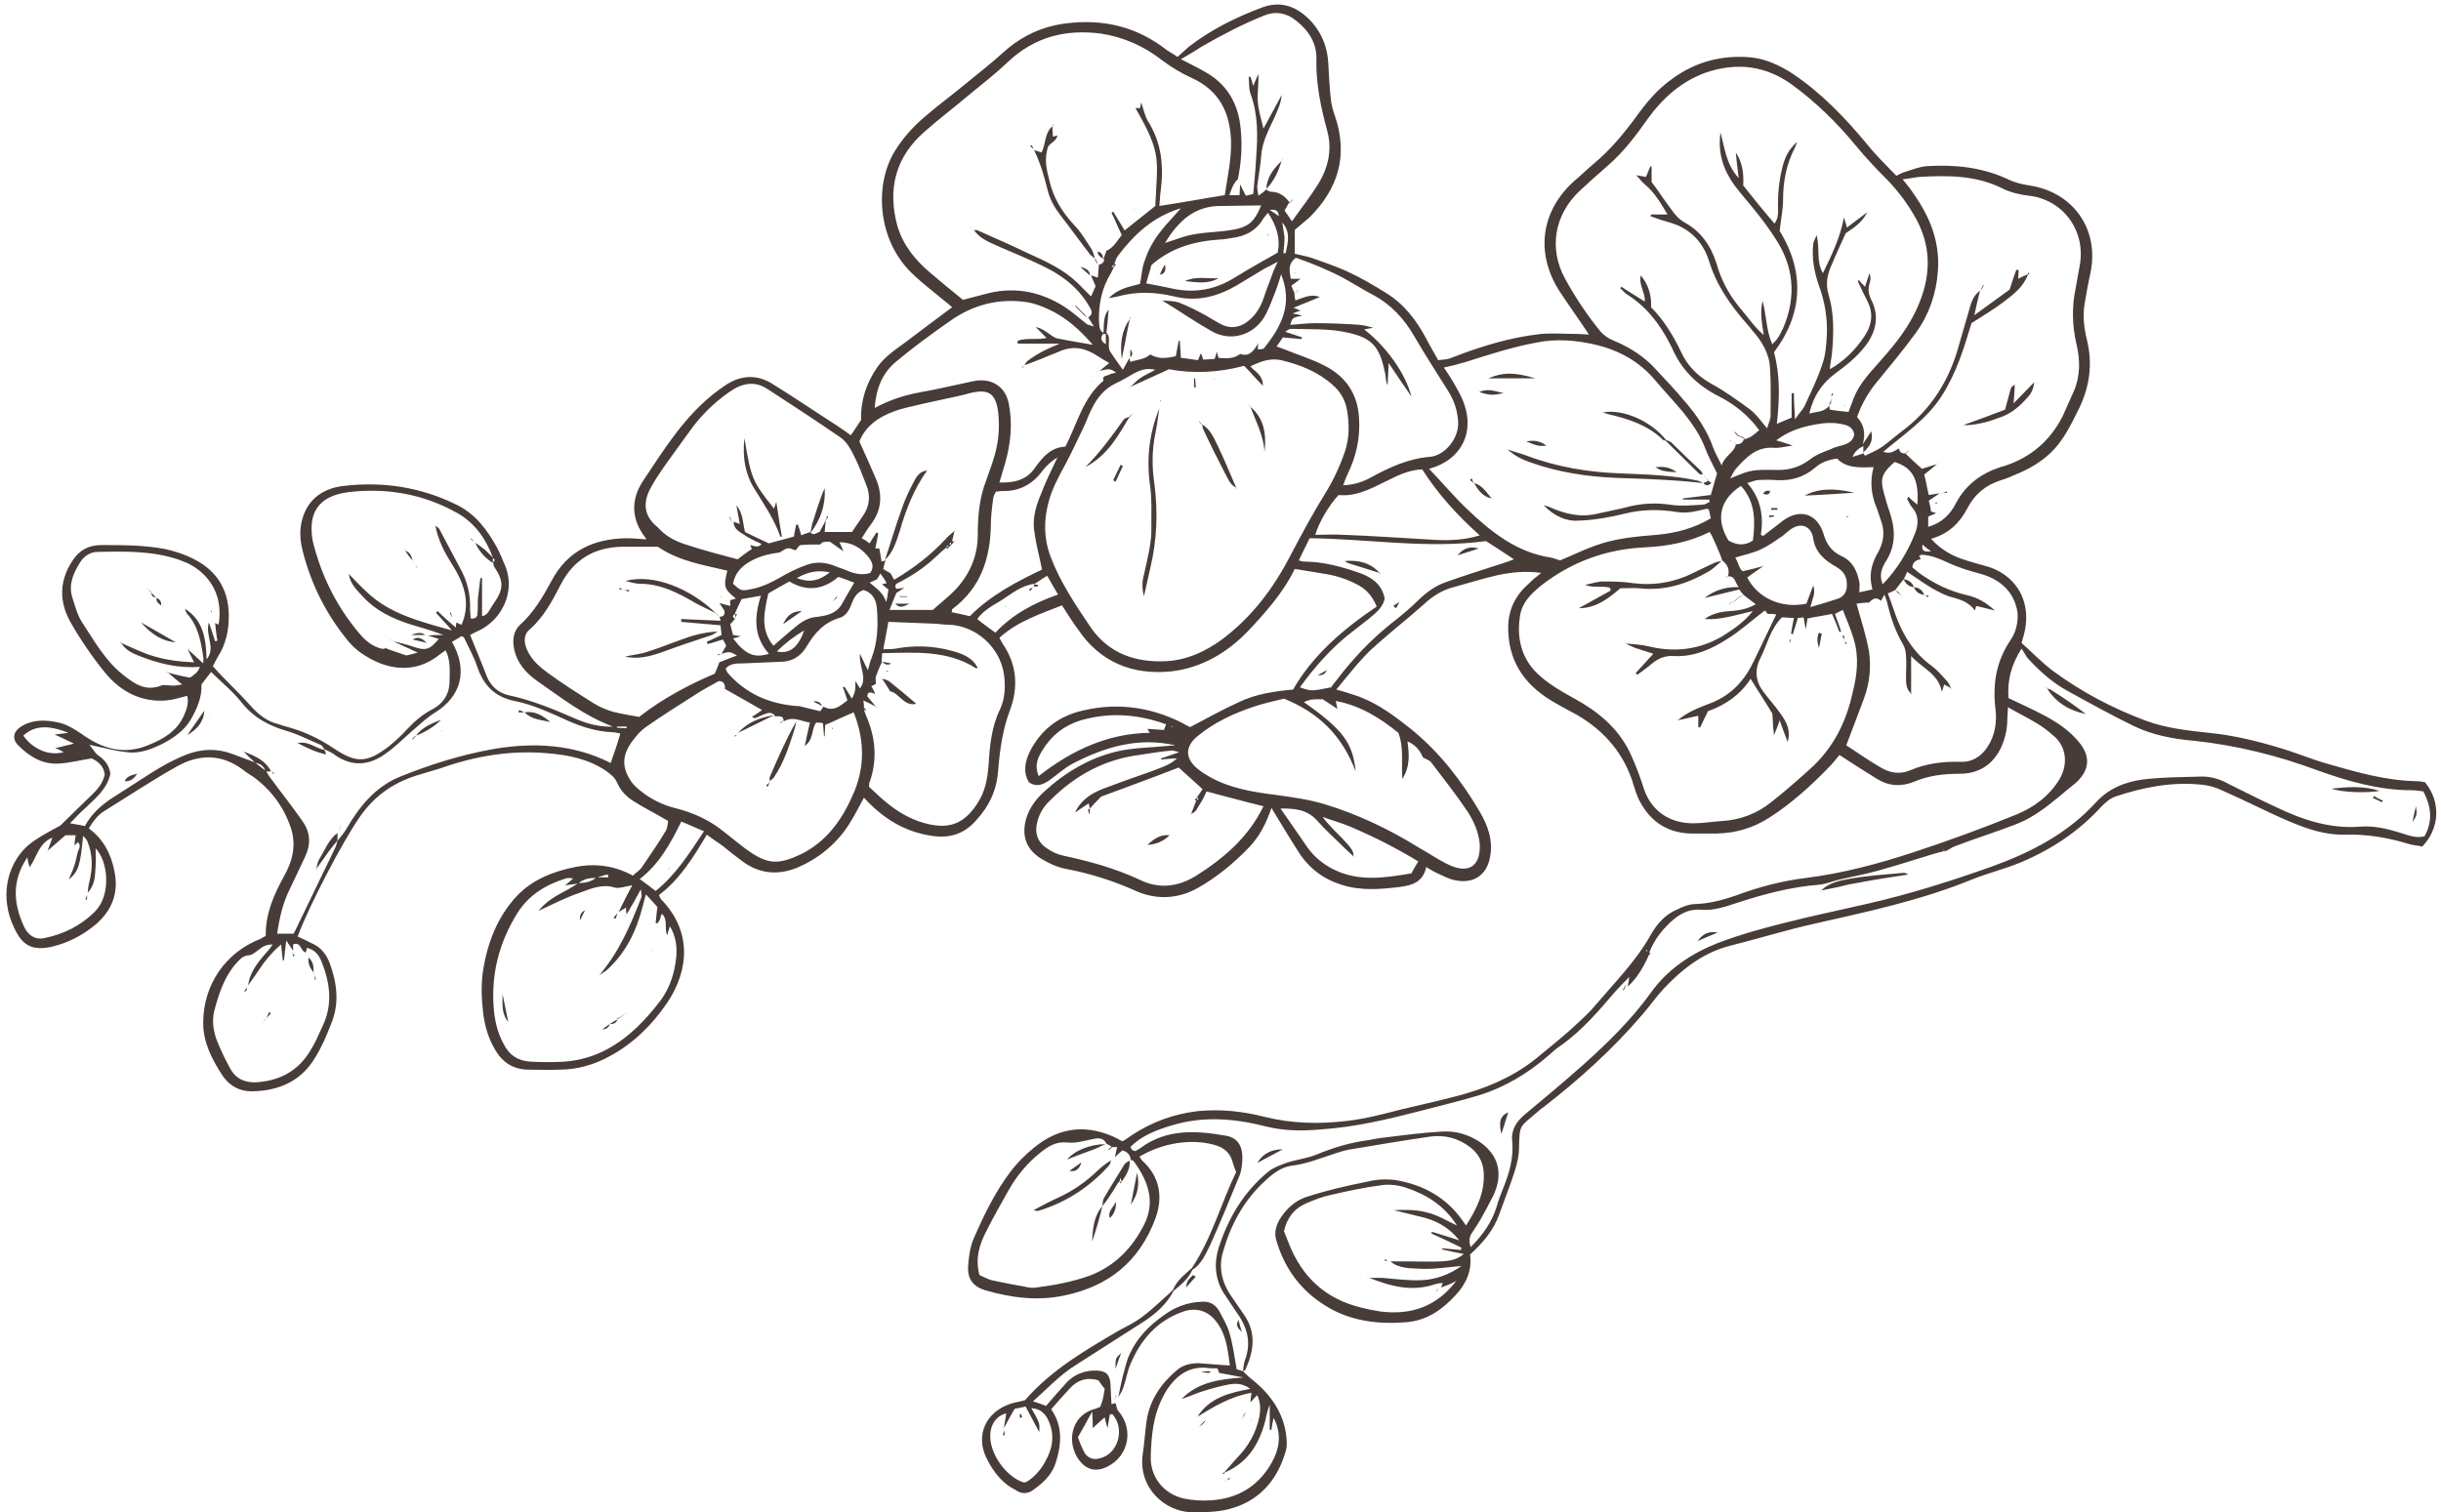<?xml version="1.0" encoding="UTF-8" standalone="no"?><svg xmlns="http://www.w3.org/2000/svg" xmlns:xlink="http://www.w3.org/1999/xlink" fill="#000000" height="265.8" preserveAspectRatio="xMidYMid meet" version="1" viewBox="-1.2 -0.5 428.9 265.8" width="428.9" zoomAndPan="magnify"><g id="change1_1"><path d="M424.9,137c-0.4-0.1-1-0.2-1.5-0.2c-5.4-0.1-10.6-1.6-15.8-3.1c-2.8-0.8-5.6-2-8.4-2.8c-4-1.2-8.1-2.2-12.3-2.6 c-3.7-0.4-7.4-0.8-11-2.1c-5.9-2.2-11.4-5.1-16.4-8.8c-2-1.5-3.7-3.3-5.5-4.9c0.1-0.4,0.2-0.6,0.2-0.7c2.1-6.6-1.4-11.6-6.8-12.9 c-1.1-0.3-2.1-0.6-3.1-0.9c-2.3-0.7-4.4-1.8-6.2-3.8c3.2-0.9,5.1-2.9,6.4-5.4c1.3-2.5,3.3-4.1,5.9-4.9c1-0.3,1.9-0.7,2.8-1.1 c2.2-0.9,4.2-2.1,5.9-3.7c2.3-2.2,3.6-5,5-7.8c1.9-3.9,2.4-7.9,1.4-12c-0.5-2.1-0.8-4.3-0.4-6.5c0.3-1.8,0.6-3.5,1-5.3 c1.6-7.6-2.9-14.2-10.7-15.4c-1.3-0.2-2.6-0.5-3.8-1.1c-4.5-2.1-9.3-2.6-14.2-2.3c-1.3,0.1-2.6,0.6-3.8,1c-0.5,0.1-1,0.4-1.6,0.7 c-1.8-1.9-3.6-3.6-5.1-5.5c-3.9-4.7-8.1-9.1-13.2-12.5c-2.2-1.4-4.5-2.5-7.1-2.8c-5.1-0.5-9.8,0.7-13.9,3.7 c-2.6,1.8-4.6,4.2-6.4,6.7c-2.2,3-4.6,5.9-7.5,8.3c-1.2,1-2.3,2.1-3.5,3.1c-5.9,5.4-6.6,12.7-2.6,19.1c1.7,2.6,3.5,5.1,5.3,7.8 c-0.6,0-1.2-0.1-1.8-0.1c-2.3,0-4.5-0.2-6.7,0c-5.4,0.6-10.6,2.2-15.7,4.2c-0.7,0.3-1.5,0.3-2.3,0.4c-0.7-1.3-1.4-2.4-2-3.6 c-1.8-3.4-4-6.3-7.3-8.3c-2.1-1.3-4.3-2.6-6.5-3.6c-2.1-1-4.3-1.7-6.5-2.5c-1-0.3-2.1-0.5-2.9-0.7c0-1.6,0-2.9,0-4.2 c0.9-0.8,1.8-1.5,2.6-2.2c5-5,6.8-10.8,4.5-17.7c-0.4-1.1-0.7-2.2-0.8-3.4c-0.2-1.9-0.3-3.9-0.4-5.8c-0.1-2.7-1-5.2-2.8-7.3 c-2.4-2.7-5.3-4-8.8-2.7c-4.6,1.7-9,3.9-12.9,6.9c-0.7,0.6-1.3,1.2-2,1.8c-0.7-0.5-1.3-0.8-1.9-1.2c-5.2-4.1-11.1-5.5-17.6-4.7 c-4.2,0.5-7.9,2.2-11.1,5.1c-2.1,1.9-4.4,3.7-6.6,5.5c-2.4,2-4.9,3.8-7.3,5.9c-2,1.7-3.8,3.7-5.2,6c-3.6,5.9-3,15.4,2.8,21.2 c1.4,1.4,2.9,2.6,4.4,3.8c0.9,0.8,1.9,1.5,2.9,2.4c-2.8,2.1-5.4,4-8,6c-1.9,1.4-3.9,2.7-5.2,4.6c-1.9,2.8-2.9,5.8-2.8,9.2 c-0.6,0.9-1.1,1.7-1.8,2.7c-0.8-0.6-1.6-1.1-2.3-1.6c-3.9-2.5-7.7-5.1-11.6-7.5c-2.3-1.4-4.7-1.5-7.1-0.3c-0.8,0.4-1.6,1-2.3,1.5 c-5.7,4.2-9.4,10.2-13.2,15.9c-2.2,3.3-2.1,6.8,0.4,10c0.1,0.1,0.1,0.2,0.1,0.3c-1.2-0.1-2.3-0.2-3.5-0.2 c-5.7,0.1-10.3,2.2-13.1,7.5c-1.5,2.8-3.1,5.5-5.5,7.7c-1.1,1-1.4,2.5-1.1,4.1c0.5,2.6,2.1,4.4,4.1,5.8c4.2,2.9,8.2,6.1,13.3,8 c-2.4,0.1-4.5-0.5-6.4-1.3c-3.9-1.7-7.7-3.3-11.9-4.2c-1.8-0.4-3.2-1.6-3.9-3.4c-0.9-2.4-1.9-4.7-2.9-7.2c0.6-0.3,1.3-0.7,2-1 c3.8-2.1,5.8-6.7,4.3-10.8c-0.5-1.2-1-2.5-1.6-3.6c-1.7-3.1-3.8-5.9-7.1-7.5c-6.3-3.1-12.9-4.1-19.8-3.3c-3.5,0.4-6.3,2.2-7.3,5.9 c-0.5,1.8-0.4,3.7,0.1,5.6c1.4,5.5,3.8,10.4,7.2,14.8c0.9,1.2,1.9,2.3,3.1,3.1c4.3,3,9.4,3.8,13.8,0.2c0.3-0.2,0.6-0.4,1-0.7 c0.9,1.8,0.7,3.6,0.7,5.3c0,2.3-1,4-3.1,5.1c-1.7,0.9-3.1,2.1-4.4,3.5c-1,1.1-2.1,2.1-3.2,3c-3.8,2.9-5.7,3-9.7,0.3 c-2.7-1.8-5.5-3.1-8.7-3.9c-0.3-0.1-0.6-0.2-0.9-0.3c-2.1-0.5-3.6-1.7-5-3.3c-1.8-2-3.7-3.8-5.5-5.7c-0.4-0.4-0.7-0.8-1.1-1.2 c0.3-0.6,0.6-1.2,0.9-1.7c1.4-2.2,1.9-4.6,1.9-7.1c0-3.8-1.4-7-4.7-9.2c-2-1.3-4.2-2.1-6.5-2.6c-3.7-0.7-7.4-0.7-11.2-0.7 c-2.2,0-3.9,0.9-5.1,2.8c-2.3,3.5-2.3,7.1-0.4,10.6c1.8,3.2,4,6.4,6.3,9.2c2.7,3.2,6.3,5.1,10.7,4.7c1.2-0.1,2.3-0.5,3.6-0.8 c0.3,1.3-0.1,2.4-0.6,3.5c-1.2,2.7-3.6,4.1-6.1,5.1c-4.4,1.9-8.3,0.7-12-2c-1.2-0.8-2.5-1.6-3.9-1.9c-2.2-0.5-4.5-0.6-6.6,0.7 c-1.4,0.9-1.6,2.2-0.5,3.3c2,2,4.3,3.4,7.2,3.2c1.8-0.1,3.7-0.6,5.7-0.9c1.1,0.5,2.1,1.3,2.3,2.8c-0.4,2.1-2,3.3-3.4,4.7 c-1.4,1.4-2.9,2.8-4.4,4.3c-0.9,0.5-1.9,1-2.9,1.6c-1,0.6-2,1.2-2.9,2c-3.8,3.5-4.8,9.3-2.3,14.4c1.5,3.2,3.2,4,6.6,3.3 c2.9-0.7,5.4-2,7.7-3.9c2.9-2.5,4.1-5.6,3.3-9.4c-0.6-3-1.9-5.6-4.5-7.5c0.8-1.3,1.6-2.4,2.8-3.1c4.2-2.6,8.4-5.4,12.7-7.8 c3.9-2.2,7.9-2.2,11.6,0.6c0.6,0.5,1.3,0.9,1.9,1.3c3.1,2.3,5.3,5.3,6.5,8.9c1,3,0.3,5.9-1.2,8.5c-1.8,3.3-3.3,6.7-3.2,10.5 c-0.4,0.2-0.6,0.3-0.9,0.5c-6.2,2.4-10.1,8.1-10.1,14.8c0,3.4,1.5,6.3,3.3,9.1c1.3,2,3.2,3,5.5,2.9c4.5-0.1,8.4-1.8,10.8-5.8 c1.2-1.9,2.1-4,2.9-6.1c1.5-3.6,1-7.2-0.3-10.7c-0.6-1.5-1.5-2.7-3.1-3.4c-0.8-0.4-1.6-0.8-2.5-1.2c2-5.4,7.8-16.5,10.9-21 c2.5-3.6,5.8-6,10-7.3c1.3-0.4,2.7-0.8,4-1.2c6.2-2.2,12.5-3.3,19.1-2.7c3.6,0.3,7.1,1,10.2,3.1c0.8,0.6,1.5,1.1,1.9,2 c0.6,1.4,1.6,2.5,2.9,3.3c1.9,1.2,3.9,2.2,6.1,3.5c-0.1,0.4-0.1,1.2-0.4,1.7c-1.3,2.2-2.8,4.3-4.2,6.4c-0.4,0.6-1.1,1-1.6,1.5 c-3.3-1.8-6.7-2.2-10.2-1.5c-3.9,0.8-7.5,2.2-10.3,5.2c-3.3,3.6-5,8-5.8,12.8c-0.4,2.6-0.3,5.1,0,7.7c0.3,2.3,0.9,4.4,2.1,6.4 c1.3,2.3,3.3,3.5,5.9,3.5c1.8,0,3.6,0.1,5.4,0c3.2,0,6.2-0.9,8.9-2.4c4.1-2.2,7.4-5.5,10-9.3c3.9-5.8,4.4-12.6-1-18.2 c-0.2-0.2-0.3-0.5-0.4-0.8c3.7-2.8,6-6.6,8.4-10.6c0.9,0.7,1.8,1.3,2.7,1.9c1.1,0.9,2.2,1.8,3.3,2.6c3.1,2.4,6.4,2.7,9.9,1.3 c3.7-1.6,6.8-4.1,9-7.5c1-1.5,1.8-3.2,2.7-4.8c3.3,3.6,7.1,6,11.9,6.7c3.1,0.5,5.7-0.3,7.8-2.7c2.4-2.6,3.7-5.5,3.9-9 c0.3-3.6,0.8-7.1,2.1-10.5c1.4-3.8,1.2-7.7-1.1-11.2c-0.3-0.4-0.5-0.9-0.8-1.4c3.2-2.9,7.2-4.2,11-5.7c1,1.5,1.8,2.9,2.8,4.2 c3.9,5.8,9.6,8.1,16.4,7.4c5.3-0.6,9.9-3.3,13.6-7.2c3.1-3.3,6.1-6.7,8.1-10.8c1.7,0.3,3.3,0.5,4.9,0.8c2.1,0.3,4.1,0.9,6,1.9 c1.6,0.8,2.7,2,3.5,3.9c-5.9,4-11.2,8.5-14.7,14.6c-3.4,0.3-6.6,0.8-9.5,2.2c-2.9,1.3-5.7,2.9-8.6,4.4c-0.4-0.2-1-0.5-1.5-0.8 c-5.8-2.9-11.9-3.6-18.2-1.9c-3.8,1.1-6.6,3.4-8.4,6.9c-0.9,1.8-1.3,3.7-0.2,5.5c1.3,0.9,2.4,0.4,3.5-0.3c1.4-1,2.7-2.2,4.2-3 c5.6-2.9,11.5-4.7,18-3.2c-0.4,0.1-0.9,0-1.3,0.1c-2.9,0.3-5.8,0.3-8.6,0.9c-5,1.1-9.4,3.7-13.2,7.2c-1.3,1.2-2.4,2.6-3,4.4 c-1,3.1-0.2,5.6,2.5,7.3c1.3,0.8,2.8,1.5,4.3,1.8c4.3,0.8,8.4,2.1,12.4,3.9c3.6,1.6,7.4,1.4,10.8-0.5c3.4-1.9,6.4-4.4,9.1-7.2 c1.8-1.9,3-4.2,3.9-6.9c1.7,2.8,3.2,5.3,4.8,7.8c1.8,2.8,4.3,4.7,7.5,5.7c3.4,1.1,6.8,0.8,10.2,0.4c2.2-0.3,4.1-0.8,4.7-3.5 c0.8,0.5,1.5,0.9,2.2,1.2c0.9,0.4,1.8,0.9,2.8,1.1c3.2,0.7,5.6-0.8,6.2-4c0.6-3-0.4-5.7-1.9-8.2c-3.2-5.4-7-10.3-11.9-14.3 c-2.9-2.3-5.8-4.5-9.3-5.8c-1.2-0.4-2.4-0.8-3.9-1.2c2.4-2.9,4.5-5.7,7.2-8c2.7-2.4,5.5-4.6,8.2-7c1.5-1.4,3.2-2.5,5.2-3 c2.6-0.7,5.1-1.5,7.7-2.1c2.4-0.5,4.9-0.8,7.7-0.4c-0.9,0.7-1.5,1.2-2.1,1.8c-2.3,2-3.6,4.4-3.7,7.5c-0.1,5.9,2.6,10.1,7.5,13.1 c1.5,0.9,3,1.7,4.5,2.5c5,2.9,8.5,7,10.1,12.6c0.2,0.7,0.5,1.5,0.8,2.2c1.8,3.7,4.7,5.9,9,6.1c1.6,0,3.3,0,4.9,0 c3.3-0.1,6.3-1,9.1-2.8c3.9-2.5,7.3-5.6,10.5-8.9c0.7-0.7,1.3-1.5,1.8-2.1c2.3,1.5,4.5,2.9,6.6,4.2c2.1,1.3,4.3,1.4,6.5,0.5 c2.6-1.1,5.2-1.4,8-1.4c3.3,0,5.8-1.5,7.3-4.6c0.7-1.6,1.1-3.2,1.1-5c0-0.6,0.1-1.3,0.1-2.1c1.9,1.1,3.6,1.9,5.2,2.9 c1,0.6,1.9,1.3,2.8,2.1c2.3,1.9,2.6,5,1.1,7.6c-1.8,3-4.5,5-7.7,6.3c-5.9,2.4-11.9,4.6-18,6.6c-6.1,2-12.4,3.7-18.8,4.5 c-4.2,0.5-8.4,1.6-12.4,3.1c-2.3,0.8-4.6,1.4-7.1,1.5c-1,0-2.1,0.4-3.1,0.9c-2.2,0.9-3.7,2.6-4.8,4.6c-2.6,4.6-6.3,8.3-9.7,12.3 c-1.4,1.7-3.1,3.1-4.7,4.6c-1.6,1.4-3.2,2.7-4.8,4c-3.8,3.3-8.2,5.4-12.9,6.8c-3.7,1.1-7.6,1.9-11.3,2.8c-3.2,0.8-6.4,1.7-9.8,2.1 c-4.9,0.6-9.8,0.5-14.6-0.7c-3.9-1-7.8-1.4-11.8-1c-4.2,0.5-8,1.9-11.5,4.2c-0.6,0.4-1.1,0.8-1.7,1.1c-0.3-0.2-0.5-0.2-0.7-0.4 c-5.3-2.7-10.3-2.2-14.8,1.5c-1.6,1.3-3,2.7-4.2,4.3c-2.7,3.6-4.7,7.7-6.5,11.9c-0.6,1.5-0.8,3.2-0.9,4.8c-0.1,2.2,1,3.5,3.1,4.1 c4.5,1.3,9.1,1.9,13.8,0.9c7.8-1.6,13.2-6,16-13.5c1.4-3.8,0.8-7.4-2.3-10.2c-0.2-0.2-0.3-0.5-0.5-0.7c4-2.4,9-3.2,13.1-2.1 c1.5,0.4,2.7,1.2,3.2,2.8c0.2,0.7,0.4,1.3,0.7,2c-2.7,5.6-4.3,11.7-7.8,16.9c-1.2,1.1-2.6,2.1-3.3,3.8c-0.5,0.5-1,1-1.5,1.4 c-1.3,1.2-2.6,2.4-4.1,3.5c-1.2,0.9-2.5,1.5-3.8,2.2c-6,3.5-12,7-16.6,12.3c-1,0.3-2.1,0.4-3,0.8c-3.9,1.5-5.6,5.3-3.9,9.1 c0.9,1.9,2.1,3.7,3.8,5c0.5,0.4,1.2,0.7,1.8,1.1c0.9,0.5,1.9,0.4,2.7-0.2c1.7-1.2,3.3-2.6,4-4.8c1-3.2,1.3-6.4-0.8-9.4 c1.1-1.3,2.2-2.5,3.3-3.7c1.3-1.4,2.9-2,5-1.4c0.3,0.5,0.7,1,1.1,1.5c-0.1,0.7-0.2,1.2-0.3,1.7c-0.1,0.5-0.3,1-0.5,1.5 c-0.3,0.1-0.6,0.2-0.8,0.3c-4.7,1.2-5.2,6.6-2.5,9.5c1,1.1,2.3,1.5,3.8,1c4.3-1.5,5.7-6.6,2.7-10.1c-0.3-0.3-0.3-0.9-0.5-1.4 c-0.2,0.1-0.4,0.1-0.7,0.2c-0.1-1.2-0.1-2.5-0.2-3.8c-0.2-1.5-0.8-2-2.3-2.1c-2.1-0.1-3.9,0.6-5.3,2c-1.2,1.3-2.4,2.7-3.7,4.2 c-0.6-0.2-1.3-0.5-2.3-0.8c2.6-2.3,4.7-4.6,7.4-6.3c4.1-2.6,8.1-5.2,12.2-7.8c2.1-1.4,3.9-3,5.1-5.3c1.3-1.1,2.6-2.1,3.3-3.7 c1.6-1,2.3-2.7,3.1-4.3c1.8-4,3.5-8.1,5.2-12.3c0.4-1,0.5-2.3,0.5-3.4c-0.1-2-1-3.3-3-3.6c-5.1-0.9-10.3-1.2-14.8,2.1 c-0.2,0.2-0.5,0.3-0.8,0.5c-0.1,0.1-0.3,0.1-0.4,0.1c-0.1-0.1-0.3-0.1-0.4-0.2c-0.1-0.1-0.1-0.3-0.3-0.5c2-2,4.6-3,7.3-3.8 c5.6-1.7,11.1-1.2,16.6,0.2c3.2,0.8,6.4,0.8,9.7,0.5c6-0.4,11.8-1.8,17.6-3.3c3.4-0.9,6.8-1.7,10.1-2.7c4.5-1.4,8.5-3.8,12.1-6.9 c0.7-0.6,1.4-1.3,2.2-1.8c3.7-2.6,6.7-6.1,9.6-9.5c0.8-0.9,1.6-1.7,2.5-2.6c-0.1,0.6-0.2,1.1-0.3,1.7c1.7-1.5,2.8-3.5,3.7-5.5 c0,0,0,0,0,0c0.1-0.1,0.2-0.2,0.3-0.3c-0.1-0.1-0.2-0.1-0.2-0.2c0.8-2.1,2.1-3.8,3.7-5.3c1.5-1.4,3.2-2.4,5.4-2.2 c2.3,0.2,4.4-0.6,6.6-1.3c4.6-1.5,9.2-2.7,14.1-3.1c1.1-0.1,2.1-0.5,3.2-0.8c2.4-0.6,4.9-1,7.3-1.7c3.2-0.9,6.4-1.9,9.6-2.9 c0.7-0.2,1.5-0.4,2.2-0.6l-0.1,0.1c0,0,0,0.1,0.1,0.1c0,0,0-0.1,0-0.1c0.6-0.3,1.1-0.7,1.7-0.9c3.4-1.3,6.9-2.4,10.3-3.7 c2.5-0.9,4.7-2.4,6.8-4.1c1.3-1,2.5-2.1,3.8-3.1c2-1.7,3.3-4.1,1-7.1c-1.8-2.3-4.1-3.8-6.6-5.1c-1.9-1-3.9-1.9-6-2.9 c-0.2-3,0.4-5.7,2.3-8.7c0.5,0.7,0.7,1.2,1,1.6c2.1,2.3,4.4,4.4,7.2,5.9c3.8,2.1,7.6,4.2,11.5,6.1c3.3,1.6,7,2.3,10.6,2.6 c7.5,0.8,14.7,2.6,21.7,5.2c5.3,1.9,10.8,3.5,16.6,3.5c0.6,0,1.2,0.1,2,0.2c1.4,2.7,1.7,5.2,0.2,7.9c-1.7,0.4-3.1-0.3-4.5-0.7 c-2.3-0.7-4.5-1.2-6.9-1c-5.2,0.4-10-1.2-14.6-3.4c-2.8-1.3-5.6-2.7-8.4-4.1c-1.6-0.9-3.3-1.4-5.2-1.3c-3.3,0.1-6.6,0.1-9.8,0.5 c-3.2,0.4-6.1,1.6-8.3,4c-5,5.5-11.4,8.8-18.3,11.3c-7.3,2.6-14.6,4.9-22.1,6.6c-4.8,1.1-9.6,2.1-14.3,3.3c-4,1-8,2.1-11.9,3.6 c-4.5,1.8-8.6,4.5-11.5,8.5c-3.5,4.9-7.8,9.1-12.3,13.1c-3.3,2.9-6.6,5.7-10,8.5c-1.4,1.2-2.4,2.6-2.2,4.6c0.3,2.9-0.5,5.7-1.6,8.4 c-0.4,1-0.8,2-1.1,3.1c-0.8,2.7-2.4,5-4.6,7.2c-0.3-1-0.3-1.8,0.3-2.6c0.5-0.7,0.9-1.4,1.4-2.2c0.8-1.4,1.5-2.7,2.2-4.1 c3-6.1-1.3-9.8-5.3-11c-1.3-0.4-2.6-0.5-3.9-0.4c-3.2,0.2-6.4,0.6-9.5,1c-1.1,0.1-2.2,0.3-3.2,0.5c-3.1,0.4-6.1,1.3-9,2.5 c-1.7,0.7-3.6,0.9-5.4,1.5c-1.1,0.4-2.2,0.8-3.1,1.5c-4.4,3.6-7.1,8.2-8.8,13.5c-0.8,2.6-0.6,5.3,0.8,7.7c0.7,1.1,1.5,2.2,2.2,3.3 c2,2.7,2.9,5.5,1.6,8.8c-0.2,0.6-0.2,1.2-0.3,1.8c-0.4-0.1-0.9-0.3-1.1-0.3c-0.4-2.3-0.7-4.5-1.3-6.5c-0.4-1.3-1.1-2.5-1.8-3.8 c-0.7-1.2-1.7-1.7-3.1-1.6c-2.4,0.1-4.6,0.9-6.5,2.3c-2.6,1.8-4.8,4-6.1,6.9c-0.6,1.2-0.8,2.5-1.2,3.8c-0.3,1.3-0.6,2.6-0.8,3.8 c0.3-0.6,0.7-1.1,0.9-1.8c0.5-1.4,0.7-2.9,1.3-4.2c1.8-4.2,4.6-7.4,9-9c2.1-0.8,4.1-0.4,5.6,1.2c2.1,2.3,2.4,5.2,2.8,8.2 c-2-0.1-3.8-0.3-5.5-0.4c-1.4,0-2.8,0.3-3.9,1.3c-2.7,2.3-4.6,5.1-5.2,8.6c-0.3,2-0.4,4-0.7,6c-0.9,5.9,3.8,10.2,8.6,10.3 c2.1,0,4.2,0,6.3-0.5c5.4-1.3,8.7-5,10.2-10.2c0.3-0.9,0.2-1.9,0.1-2.8c-0.5-4-2.7-7.1-5.7-9.6c-0.7-0.5-1.3-1.1-1.9-1.7 c0.1-0.1,0.3-0.1,0.4-0.2c1.5-3.3,2-6.5-0.2-9.7c-0.7-1-1.3-1.9-2-2.9c-1.8-2.5-2.6-5.2-1.7-8.2c1.3-4.6,3.5-8.7,6.9-12 c1.5-1.4,3-2.8,5.1-3.1c2.5-0.3,4.8-1.2,7.2-2c0.9-0.3,1.8-0.6,2.7-0.8c4.8-0.8,9.5-1.6,14.3-2.3c2.7-0.4,5.1,0.2,7.3,1.9 c1.4,1.1,2.2,2.6,2.3,4.4c0.2,3.5-1.2,6.3-3.1,9.3c-0.2-0.3-0.4-0.5-0.5-0.7c-2.9-4.2-7-6.5-12-7.3c-1.6-0.2-3.3-0.1-4.9,0.3 c-3.5,0.7-7,1.5-10.4,2.6c-2.1,0.6-3.8,2.1-5,4.1c-0.6,1.1-0.9,2.2-0.6,3.4c1.4,5,4.3,9,8.7,11.7c4.3,2.7,9.2,3.3,14.2,2.9 c3.6-0.3,6.3-2.2,8.6-4.7c1.9-2,3-4.4,2.6-7.2c2.2-2,4.1-4.2,5.1-7c0.9-2.5,1.9-5,2.7-7.5c0.4-1.3,0.8-2.7,0.8-4.1 c0.1-4.5,0.1-3.7,3.4-6.6c0.3-0.3,0.6-0.5,0.9-0.7c6.3-4.9,12.2-10.2,17.4-16.3c1.3-1.5,2.4-3.1,3.7-4.5c3.3-3.5,7-6.4,11.8-7.6 c4.8-1.2,9.6-2.7,14.5-3.8c9.3-2.1,18.7-4.1,27.6-7.7c2.9-1.2,5.9-1.9,8.8-3.1c5.5-2.3,10.3-5.5,14.3-9.9c0.7-0.7,1.5-1.4,2.4-1.7 c4.8-1.6,9.8-2.6,14.9-2.1c1.4,0.1,2.8,0.5,4,1.1c3.9,1.7,7.7,3.7,11.7,5.4c3.1,1.3,6.3,2.4,9.7,2.3c3.8-0.1,7.5,0.5,11.1,1.6 c0.9,0.3,1.8,0.3,2.5,0.5C427.5,145.1,427.7,140.4,424.9,137z M10,131.7c-2.6,0.7-5.4-0.5-7.1-2.9c1.8-1.7,4.2-2,7.9-0.5 c-0.9,0.1-1.4,0.2-2.4,0.3c1.3,0.6,2.2,1,3.4,1.6c-1.2,0.3-2.1,0.5-3.3,0.8C9.1,131.2,9.5,131.4,10,131.7z M203.3,127.8 c-1-0.1-1.9-0.1-2.9-0.2c0.2,0.3,0.3,0.5,0.4,0.7c-7.3,0.1-13.6,3-19.5,7.6c-0.8-2-0.1-3.3,0.7-4.6c1.6-2.6,3.8-4.3,6.7-5.2 c4.6-1.3,9.4-1.3,15,0.7C203.6,127.1,203.4,127.5,203.3,127.8z M205,127.3c-0.1,0-0.3,0-0.4,0c0,0,0-0.1,0-0.1 C204.8,127.2,204.9,127.3,205,127.3C205,127.3,205,127.3,205,127.3z M193.4,250.5c0.2-1.1,0.3-1.8,0.4-2.4c0.2,0,0.4-0.1,0.5,0 c2.2,2.5,1,6.9-2.2,7.7c-1.1,0.3-2,0.1-2.7-0.9c-0.5-0.9-0.9-1.9-1.2-2.8c0.9-1.6,1.6-2.8,2.5-4.5c0.1,1.3,0.1,2,0.1,2.9 c0.8-0.7,1.4-1.3,2.1-1.9C193,249.1,193.1,249.5,193.4,250.5z M183.2,249.6c0.9,2.3,0.5,4.5-0.6,6.5c-0.8,1.6-2,3-3.5,3.9 c-0.3,0-0.4,0.1-0.6,0c-3.1-1.1-5.9-5.2-5.7-8.4c0.1-1.8,1-3.2,2.8-3.7c-0.1,0.9-0.3,1.7-0.4,2.6c0.6-1.1,1.2-2.3,1.9-3.4 c0.6-0.1,1.1-0.2,1.9-0.4c0.8,1.5,1.6,3,2.4,4.5c0.1-1.6,0.1-1.6-1.4-4.2C181.9,247.1,182.7,248.3,183.2,249.6z M198,203.6 c2.5,3.4,3.9,7.1,1.8,11.2c-2.1,4.1-5.1,7.2-9.5,8.9c-3.1,1.1-6.3,1.7-9.5,2.1c-0.7,0.1-1.4,0-2.1-0.2c-1.9-0.3-3.8-0.7-5.7-1.1 c-0.7-0.2-1.4-0.6-2.1-0.9c-0.8-2.9,0-5.4,1.2-7.7c1.2-2.4,2.5-4.7,3.8-7c1.5-2.7,3.4-5,5.8-6.9c1.3-1,2.6-1.9,4.6-1.7 c1.6,0.2,3.4-0.4,5-0.7c0.9-0.1,1.5,0.1,1.9,0.9c0.3,0.2,0.6,0.3,0.9,0.5c-0.2,0.2-0.3,0.3-0.5,0.5c0,0-0.1,0.1-0.1,0.1 c0,0,0.1,0,0.2,0c0.2-0.2,0.3-0.3,0.5-0.5h0l0,0v0c0,0,0,0,0,0l0,0c0.3,0,0.6,0,0.9,0c-0.2,0.7-0.3,1.3-0.4,1.8 c0.4-0.4,0.8-0.8,1.3-1.2c0.9,0.2,1.4,0.8,1.5,1.7C197.6,203.4,197.9,203.4,198,203.6z M288,166.6c0.1-0.1,0.1-0.1,0.2-0.2 c0,0.1,0,0.2,0,0.3C288.1,166.7,288.1,166.7,288,166.6z M336,30.6c5-0.3,10-0.3,14.6,2c1.4,0.7,3,1.1,4.7,1.3 c6.1,0.7,10.1,6.3,8.9,12.4c-0.2,1.3-0.5,2.6-0.7,3.9c-0.7,3.3-0.6,6.7,0.2,10c0.6,2.6,0.6,5.3-0.4,7.8c-0.7,1.6-1.4,3.1-2.1,4.7 c-2.2,4.3-5.6,7.2-10.2,8.7c-0.2,0.1-0.5,0.1-0.7,0.2c-3.4,1.1-6.1,3.1-7.8,6.3c-1,2-2.5,3.5-4.9,4.2c0-0.6,0-1.2,0-1.8 c0.5-0.2,0.9-0.4,1.4-0.6c-0.3-0.1-0.6-0.2-0.9-0.3c-0.1-0.6-0.2-1.3-0.4-1.9c0.6-0.4,1.2-0.8,1.9-1.3c-0.6,0.1-1.2,0.2-1.9,0.3 c-0.3-1.2-0.5-2.5-0.8-3.6c0.8-0.6,1.5-1.2,2.2-1.8c-0.8,0.2-1.6,0.5-2.6,0.8c-0.9-0.8-1.9-1.7-2.9-2.7c0.2-0.1,0.3-0.3,0.5-0.4 c0-0.1,0.1-0.2,0.1-0.2c0,0-0.1,0.1-0.2,0.2c-0.2,0.1-0.3,0.3-0.5,0.4l0,0c-0.6,0-1-0.3-1-0.9c-0.8,0.4-1.5,1.1-2.8,0.6 c3.7-3.1,7.6-5.7,10.2-9.7c2.6-4,4-8.5,5.3-12.9c2-1.3,3.9-2.4,5.6-3.7c1.7-1.3,3.5-2.6,4.3-4.8c0.1-0.1,0.2-0.1,0.3-0.2 c-0.1-0.1-0.1-0.1-0.2-0.2c0,0.1-0.1,0.2-0.1,0.3c-0.5,0.2-1.1,0.5-1.7,0.8c0-0.5,0.1-1,0.1-1.5c-0.1,0-0.2-0.1-0.4-0.1 c-0.4,1-0.7,2-1.2,3.5c-1.7,1.2-3.8,2.8-6.2,4.5c0.4-1.8,0.7-3.1,1-4.3c-1.3,0.9-1.6,2.3-2,3.7c-0.7,2.3-1.3,4.6-2,6.9 c-1.7,5.6-4.8,10.4-9.6,14c-1.2,0.9-2.4,2-3.7,2.9c-0.9,0.6-1.9,1-2.9,1.5c-0.1-0.2-0.3-0.4-0.4-0.5c1.5-1.4,1.8-2.2,1.5-3.8 c-0.5,0.8-1,1.5-1.5,2.3c0.5-1.8,0.3-3.4-1-4.8c0.8-2.3,2-4.4,3.6-6.3c2.3-2.8,4.7-5.7,6.8-8.6c2.3-3.2,3.5-6.8,3.8-10.7 c0.4-5.2-1.4-9.6-4.3-13.7c-0.5-0.8-1.1-1.5-1.9-2.5C334.3,30.9,335.1,30.7,336,30.6z M338.1,96.4c-1.2,0.1-1.7,0-1.5-1.2 C337.1,95.7,337.4,95.9,338.1,96.4z M327.8,103.1c-0.8,0.2-1.5,0.3-2.3,0.5c0-0.7,0.1-1.3,0-1.8c-0.4-2-1.2-3.7-3.2-4.6 c-1.7-0.8-2.6-2.1-3.1-3.9c-1.1-3.5-4.1-4.5-7.1-2.3c-1.2,0.9-2.3,1.8-3.5,2.7c-0.1-0.1-0.3-0.1-0.4-0.2c0.5-3.3,0-6.4-2.4-9.1 c0.7-0.2,1.2-0.4,1.6-0.5c1.2-0.1,2.5-0.1,3.7,0c2.4,0.1,4.6-0.5,6.5-2.1c1.1-1,2.4-1.5,4-1.7c1.6,1.7,3.9,1.6,6.4,1.5 c-0.7,2.6-0.4,5,0.6,7.3c0.3,0.8,0.5,1.6,0.8,2.4c0.7,2.1,0.2,4-0.9,5.8C327.5,99,327.2,100.9,327.8,103.1z M317.4,102.4 c-0.4,1.1-0.8,2.1-1.2,3.2c-4.3,0.9-8.5-0.9-10.4-4.6c0.9-0.7,1.9-1.3,2.8-2c-1.1,0.3-2.2,0.6-3.6,0.9c-0.6-0.4-0.8-1.6-1.3-2.4 c1.6-0.5,3.2-0.8,4.6-1.5c1.3-0.6,2.5-1.5,3.7-2.3c0.4-0.3,0.7-0.6,1.1-0.9c2-1.7,4-0.9,4.3,1.4c0.4,2.4,2,3.8,4,4.9 c1.2,0.7,1.9,1.6,1.9,3c0.1,1.2-0.4,2.2-1.5,2.6c-1.5,0.5-3.1,1-4.9,1.5c0.3-1,0.4-1.5,0.6-2.1C317.6,103.5,317.6,103,317.4,102.4z M310.9,76.9c1.8-1.4,4-2.3,6.9-2.8c1.6-0.3,3.2-0.4,4.9,0c1,0.2,1.7,0.7,1.9,1.7c-0.1,1-0.8,1.5-1.6,1.8c-0.8,0.3-1.7,0.4-2.4,0.8 c-1.3,0.5-2.7,1-3.7,1.8c-1.7,1.3-3.5,1.9-5.6,1.9c-2,0-4.1-0.2-6,0.5c-0.7,0.3-1.4,0.5-2.5,1c0.4-0.7,0.6-1.2,1-1.7 c1.8-2,3.6-3.9,6.6-3.7c1,0.1,2-0.2,3.4-0.4C312.5,77.4,311.7,77.1,310.9,76.9z M326.2,79.2c-0.6,0.2-1.2,0.4-1.9,0.6 c0.4-1,1.1-1.5,1.9-1.9C326.2,78.3,326.2,78.8,326.2,79.2z M304.7,84.9c2.6,2.9,2.5,6.2,2.1,9.6c-1.5,1-2.9,0.8-4.3,0 C300.2,90.7,301,87.3,304.7,84.9z M330.2,98.1c1.8-2.9,1.6-5.7,0.6-8.7c-0.4-1.1-0.7-2.2-1-3.3c-0.7-2.5-0.3-3.5,1.9-5.4 c3.2,1,4.3,3.1,4,7.5c-0.6-0.5-1.1-0.9-1.6-1.4c-0.1,0.2-0.2,0.3-0.2,0.4c0.3,0.5,0.5,1,0.8,1.4c1.3,1.4,1.2,3.1,0.6,4.6 c-1.3,3.3-3.1,6.3-5.7,9C328.9,100.5,329.5,99.2,330.2,98.1z M273.8,48.5c-2.9-5.3-1.9-11.2,2.5-15.4c1.6-1.5,3.2-2.9,4.9-4.4 c2.8-2.4,5-5.3,7.1-8.3c2.6-3.6,5.8-6.5,10.1-8.1c5.5-1.9,10.6-1.3,15.3,2.1c4.2,3.1,7.8,6.6,11.1,10.6c1.8,2.2,3.7,4.2,5.7,6.2 c2,2.1,3.7,4.4,5.1,7c2.9,5.5,2.3,11-0.4,16.4c-1.7,3.4-4.1,6.2-6.6,9c-1.6,1.8-3.2,3.6-4.1,5.9c-0.3,0.8-0.6,1.6-0.9,2.4 c-1.1-0.1-2.1-0.2-3.3-0.4c0-0.2-0.1-0.5-0.1-0.7c-0.9,1.2-2.2,1-3.5,1.4c0.7-3,2.2-5.3,4.5-7c1.9-1.4,3.7-2.8,5.2-4.7 c2-2.5,2.7-5.3,1.2-8.3c-0.5-1-0.6-1.9-0.3-2.9c0.2-0.6,0.2-1.1,0-1.8c-0.3,0.8-0.5,1.5-0.8,2.4c-0.4-0.4-0.8-0.8-1.1-1.2 c-0.1,0.2-0.2,0.3-0.1,0.4c0.5,1.1,1,2.1,1.5,3.1c1.2,2.2,1,4.3-0.4,6.4c-1.6,2.4-3.6,4.4-6.1,5.8c0.1-1,0.3-1.9,0.4-2.9 c0.3-3.4,0.4-6.9-0.6-10.2c-0.6-2-0.2-3.7,0.6-5.4c0.7-1.7,1.5-3.4,2.4-5.4c1.1-0.8,2.7-1.6,3.8-3.7c-1.5,1.1-2.5,1.9-3.6,2.7 c-0.1-0.6-0.3-1-0.5-1.8c-0.7,3.7-2.2,6.7-3.7,9.8c-1.2-2-0.5-4.2-1.1-6.7c-0.3,0.8-0.6,1.2-0.6,1.6c-0.3,2.5,0.2,5,1,7.3 c1,2.7,1.5,5.6,1.4,8.5c-0.1,1.8-0.2,3.6-0.8,5.3c-0.8,2.5-2,4.9-3.1,7.3c-0.3,0.7-1,1.3-1.7,2.4c-0.1-1.9-0.2-3.2-0.2-4.6 c-0.1,0-0.3,0-0.4,0c0,1.4,0,2.9,0,4.3c-0.9,0.4-1.7,0.7-2.6,1.1c0.5-4.4,0.6-8.6-0.5-12.6c4.9-6.4,5.6-13.9,1-21.3 c0.2-2,0.6-3.7,0.6-5.5c0-3.3,0.6-6.3,2.1-9.2c0.1-0.3,0.2-0.5,0.4-1c-1.3,1.2-1.9,2.2-2.4,3.7c-0.7,2.4-1,4.9-1,7.4 c0,1.1,0.2,2.2-0.6,3.3c-1.9-2.2-3.7-4.4-5.5-6.7c0.1-2-0.1-4-1.3-5.8c0.1,0.7,0.1,1.4,0.2,2.1c0.1,0.7,0.2,1.4,0.3,2.4 c-2.2-2.4-2.4-5.1-3.2-8c-0.6,4.4,1,7.6,3.5,10.6c2.1,2.5,4.2,5,6,7.8c3.4,5,3.9,10.4,1.5,16c-0.3,0.6-0.6,1.3-1,1.8 c-0.2,0.3-0.5,0.6-0.9,1c-1.1-2.5-1-5-1.7-7.6c-0.5,2.1-0.1,3.9,0.2,6c-1.8-1.6-2.9-3.3-4.2-4.8c-1.9-2.3-3.3-4.9-4.1-7.8 c-1-3.1-2.7-5.6-5.6-7.2c-1.5-0.8-2.3-2.3-3.3-3.6c-0.8-1.1-1.5-2.2-2.5-3.5c0-0.7,0-1.7,0-2.7c-0.1,0-0.2-0.1-0.2-0.1 c-0.3,0.6-0.5,1.3-0.8,1.9c-0.6-0.1-1.1-0.2-1.7-0.3c0.5,0.5,0.9,1.1,1.5,1.6c1.7,1.4,2.8,3.3,4,5.3c-1.1,0-2,0-2.9,0 c0,0.1-0.1,0.2-0.1,0.3c0.6,0.2,1.1,0.4,1.7,0.6c1.2,0.4,2.6,0.7,3.7,1.3c2.5,1.3,4.1,3.4,4.9,6c1.3,4.3,3.8,7.8,6.7,11.1 c0.3,0.3,0.6,0.7,0.9,1.1c1.7,1.9,3,4.1,3.1,6.6c0.2,2.8,0.1,5.6,0.1,8.4c0,0.7-0.4,1.3-0.6,2.2c-1.1-1.3-1.9-2.5-3.1-3.4 c-2.2-1.6-4.4-3.2-6.8-4.5c-2.3-1.3-4.1-3.1-5.2-5.5c-1.4-2.9-3-5.6-5.3-7.9c0.1-2-0.4-3.9-1.8-5.6c-0.4,1.7,0.8,3,0.7,4.6 c-1.4-0.9-2.8-1.7-4.1-2.6c-0.1,0.1-0.2,0.2-0.2,0.3c0.4,0.3,0.7,0.7,1.1,1c3.4,2.1,5.8,5.2,7.6,8.7c0.1,0.3,0.3,0.5,0.4,0.8 c1.7,3.9,4.5,6.6,8.3,8.5c2.7,1.4,5.1,3.3,7,5.9c-0.8,0.7-1.5,1.4-2.7,1.6c-0.2,0.7-0.7,0.9-1.4,0.9c-0.3,1.5-1.9,1.9-2.5,3.7 c-0.6-1.3-1.1-2.1-1.4-2.9c-1.1-3.2-3-6-5.2-8.5c-1.5-1.8-3.1-3.5-4.7-5.2c-2.1-2.4-4.7-4.1-7.6-5.3c-1-0.4-1.9-1-2.6-1.9 C277.7,54.9,275.6,51.8,273.8,48.5z M226.5,44.8c2.9,1,5.8,2.2,8.6,3.7c1.6,0.9,3.2,1.9,4.9,2.8c3.2,1.7,5.5,4.2,7.3,7.3 c1.9,3.3,4,6.5,6,9.7c1,1.6,1.6,3.4,1.7,5.3c0.2,3-2.4,6-5,6.2c-3.7,0.3-7,1.8-10.3,3.6c-1.4,0.8-3,1.3-4.9,1.4 c0.3-0.8,0.5-1.4,0.8-2c1.5-3.1,2.2-6.3,2-9.7c-0.2-4.3-2.3-7.4-6-9.3c-2.3-1.2-4.7-1.9-7.1-2.9c-0.4-0.1-0.7-0.3-1.4-0.5 c0.4-0.6,0.8-1.1,1.1-1.6c1.2,0.1,2.2,0.2,3.3,0.3c0-0.1,0-0.2,0.1-0.3c-0.9-0.3-1.8-0.6-3-1c0.5-0.3,0.8-0.5,1-0.5 c3.4,0.1,6.8-0.1,10.2,0.7c4.5,1,5.5,2.9,6.4,7.2c0.1,0.7,0.1,1.4,0.4,2c0.1-1.2,0.1-2.4,0.2-3.9c1.3,2,2.5,3.7,4,5.9 c-1-4-4.4-8.8-8.3-11.8c0.6-0.1,1.1-0.2,1.6-0.3c-0.8-0.2-1.5-0.4-2.3-0.5c-2.6-0.2-5.3-0.3-7.9-0.3c-1.5,0-2.9,0.2-4.4,0.3 c0.4-1.3,0.4-1.3,2.1-1.6c-0.6-0.2-1-0.3-1.7-0.4c0.7-0.3,1.1-0.4,1.4-0.5c-0.3-0.1-0.6-0.3-1.2-0.5c1.6-0.7,3-1.2,4.6-1.9 c-1.5-0.6-2.8,0.1-4.3,0.6c-0.1-0.4-0.1-0.9-0.2-1.3l0.1,0.1c0.2-0.2,0.3-0.3,0.5-0.5c0.1-0.1,0.1-0.2,0.1-0.1c0,0-0.1,0-0.2,0.1 c-0.1,0.2-0.3,0.3-0.4,0.5c-0.2-0.4-0.4-0.9-0.6-1.4c0.6-0.4,1-0.7,1.6-1.2c-0.7,0-1.2,0-1.7,0C225.4,47.2,225,45.9,226.5,44.8z M258.8,93.6c-2.6,0.8-5.1,0.9-7.6,0.8c-5.4-0.3-10.9-0.7-16.3-0.9c-1.6-0.1-3.3,0-5,0c0.6-2.1,2.4-5.2,4.1-7 c2.8,0.3,5.3-0.9,7.9-2.2c2.1-1,4.1-2.2,6.8-2.3C251.5,86.4,254.9,90.1,258.8,93.6z M219.8,60c-0.7,1.1-1.5,2.3-3.1,1.7 c-1.1,0.9-2.4,0.8-3.8,0.7c-0.1-0.4-0.2-0.7-0.3-1.1c-0.1,0.5-0.2,0.8-0.4,1.3c-0.7,0-1.3,0.1-2,0.1c-0.1-0.4-0.2-0.7-0.4-1.1 c-0.2,0.4-0.3,0.7-0.5,1.2c-0.9-0.1-1.9-0.3-3-0.4c-0.1-1-0.1-2-0.2-3c-0.1,0-0.1,0-0.2,0c-0.2,0.9-0.3,1.8-0.5,2.7 c-2.2,0.5-3.2,0.4-4.5-0.3c-1,0.9-2.3,0.9-3.5,1.3c-0.1-0.3-0.1-0.5-0.1-0.7c-0.4,0.6-0.7,1.2-1.2,2.1c-1-1.4-1.8-2.5-2.3-3.3 c-0.5-1.3,0.3-2.4-0.6-3.2c0,0,0,0,0,0c0.1-0.6,0.1-1.2,0.2-1.8c0.1-0.8,0.1-1.5,0.2-2.3c-1,1.2-0.8,2.6-0.9,4.1 c-0.8-0.4-0.7-1.2-0.8-2c-0.1-3,0.5-5.9,2.1-8.5c0.2-0.4,0.4-0.8,0.6-1.2c0.1-0.1,0.2-0.1,0.3-0.2c-0.1-0.1-0.2-0.2-0.3-0.2 c0.2-0.5,0.3-1,0.6-1.4c2.8-3.7,6.1-6.9,11.1-8.4c-1.1,1.2-1.9,2.1-2.7,3c-0.8,1-1.6,1.9-2.2,3c-0.7,1.1-1.2,2.4-1.6,3.6 c-0.4,1.2-0.4,2.4-0.7,3.7c-1.9,0.5-3.8,0.8-5.5,2.5c0.7-0.1,1.2-0.2,1.6-0.3c3.3-0.9,6.6-0.8,9.9,0c4.1,1,7.7,0,11.1-2 c1.6-1,3.2-1.9,4.8-2.9c0.6-0.3,1.2-0.6,2.3-1.2c-0.4,0.8-0.5,1.2-0.7,1.5c-0.5,1.5-1.1,2.9-1.6,4.4c-0.5,1.6-1.2,3-2.5,4.2 c-1.4,1.3-3.1,1.8-4.9,1c-1-0.5-2-1.1-3-1.7c-1.5-0.8-3-1.6-4.6-2.2c-0.8-0.3-1.8-0.3-3-0.4c3.1,1.9,5.7,3.7,8.5,5.3 c3.3,2,7.3,1,9.4-2.3c0.7-1.2,1.2-2.5,1.7-3.8c0.5-1.2,0.9-2.4,1.3-3.8c2.1,5.2,0.1,9.2-3.1,13.1c-0.1,0-0.5,0.1-1,0.1 c0-0.5,0.1-0.8,0.1-1.2C220,59.9,219.8,59.9,219.8,60z M192.6,58.2c0.2,0,0.3,0,0.5,0c0,0.6,0,1.1,0,1.8 C192.1,59.4,192.2,58.8,192.6,58.2z M194.5,46.4c-0.1,0-0.2,0-0.4,0c0.1-0.1,0.2-0.2,0.4-0.4C194.5,46.2,194.5,46.3,194.5,46.4z M224.1,38.6c1.5,1.7,1,3.5,0.6,5.4c0,0-0.1,0-0.4,0c0.1-1,0.2-1.9,0.2-2.8C224.4,40.3,224.2,39.4,224.1,38.6z M223.3,43.9 c-2.6,1.5-5,2.8-7.4,4.3c-3.5,2.2-7.1,2.9-11.2,2c-1.4-0.3-2.9-0.6-4.5-0.9c0.3-1.2,0.7-2.3,0.9-3.2c3.5-3.1,7.6-4.2,12-4.5 c0.8,0,1.5-0.2,2.3-0.3c2.2-0.3,4-1.2,5.2-3.1c0.2-0.4,0.5-0.7,1-1.3C223.2,39.3,223.8,41.6,223.3,43.9z M221.9,36.4 c1.4-0.2,1.5,0.4,1.6,1.1C223.1,37.2,222.7,36.9,221.9,36.4z M214.7,40c-2.8,0.4-5.7,0.3-8.5,1.3c-0.9,0.3-1.8,0.6-2.7,0.9 c2.3-3.8,5.2-6.6,10-6.5c2.3,0,4.6-0.1,6.9-0.1C219.1,38.7,218.1,39.5,214.7,40z M210.1,7.6c3.5-2,7.1-3.9,10.9-5.4 c2-0.8,3.9-0.4,5.5,0.9c2.2,1.7,3.7,4,3.6,6.8c-0.1,4.4,0.8,8.5,1.9,12.6c0.9,3.2,0.2,6.4-1.5,9.2c-1.4,2.3-3,4.3-4.7,6.7 c-0.5-0.8-0.9-1.3-1.3-1.9c0.3-0.5,0.6-1,0.8-1.4l0.1,0.1c0.2-0.2,0.3-0.3,0.5-0.5c0-0.1,0.1-0.2,0.1-0.2c0,0-0.1,0-0.1,0.1 c-0.2,0.2-0.3,0.3-0.5,0.5c-0.8-1.1-1.8-1.9-3.3-1.9c-0.3,0-0.6-0.3-0.9-0.4c0,0,0-0.1,0-0.1c0,0,0,0.1-0.1,0.1l0.1,0.1 c-0.3,0.3-0.7,0.6-1.3,1c-0.1-0.7-0.2-1.2-0.2-1.6c0.2-1.8,0.6-3.7,0.7-5.5c0.2-2.5,1.4-4.6,2.4-6.8c0.5-1.2,1.1-2.4,1.2-3.8 c-1,1.9-2.1,3.8-3.2,5.9c-0.4-1.7-0.9-3.2-1-4.8c-0.1-1.6,0.2-3.2,0.1-4.8c-0.3,0.6-0.5,1.2-0.9,2.1c-0.2-0.7-0.3-1.1-0.5-1.6 c-0.1,0-0.2,0-0.3,0c0.1,1,0,2,0.3,2.9c1.4,3.8,1.3,7.6,1,11.5c-0.1,2-0.3,4-0.5,6.2c-0.4,0.1-0.8,0.2-1.3,0.3c-0.4-0.7-0.7-1.4-1-2 c0,0.6-0.1,1.2-0.1,1.9c-0.6,0-1.1,0-1.8,0c0.4-1.1,0.7-2.1,1.5-2.8c0.6-2.9,0.8-5.9,0.5-8.8c-0.4-4.5-2.4-8-6.5-10.2 c-1.2-0.7-2.5-1.3-4-2.1C207.9,9,209,8.3,210.1,7.6z M162.2,47.4c-2.6-2.2-4.7-4.8-5.7-8.1c-1.8-6.5-0.4-12.2,4.8-16.7 c2.6-2.3,5.4-4.4,8.1-6.7c2.2-1.8,4.5-3.6,6.6-5.6c4.6-4.3,10-5.7,16.2-4.9c4,0.6,7.6,2.2,10.8,4.7c1.6,1.2,3.4,2.3,5.2,3.1 c4.8,2.2,6.7,6,6.9,11c0.1,3.2-0.6,6.3-1.1,9.6c-3.8,0.6-7.5,1.3-11.5,1.9c0.1-0.8,0.1-1.6,0.2-2.3c0.6-4.4,0.3-8.7-2.2-12.6 c-0.6-1-0.8-2.3-1.2-3.3c0,0.2-0.1,0.6-0.2,1c-0.3,0-0.5,0-0.8,0c4.8,8.2,3.8,9.2,3.5,17.2c-1.8,1.4-3.6,2.9-5.4,4.3 c-0.6-1-1.3-2.2-2-3.3c-0.1,0.1-0.2,0.1-0.3,0.2c0.6,1.2,1.1,2.5,1.8,3.9c-0.8,1-1.4,2.2-2.7,2.8c-0.2,0.5-0.3,0.9-0.5,1.4 c0,0,0,0,0,0c0,0,0,0.1,0,0.1l0.1-0.1c0,0.6-0.3,0.9-0.9,1c-0.1,0.7-0.1,1.4-0.2,2.3c-0.6-0.2-0.9-0.3-1.2-0.4 c0.2,0.6,0.5,1.1,0.8,1.9c-0.2,0.5-0.5,1.1-0.8,1.8c-0.8-0.8-1.6-1.6-2.4-2.4c-2.5-2.4-5.6-3.8-8.7-5.2c-2.9-1.4-5.9-2.7-8.8-4 c-0.2-0.1-0.4,0-0.7-0.1c0,0,0,0,0,0c0,0,0,0,0,0c1,1.5,2.6,2.1,4.1,2.8c2.5,1.1,5,2.1,7.5,3.3c3.5,1.6,6.6,3.8,8.6,7.2 c0.5,0.8,0.9,1.5-0.1,2.1c0.3,0.4,0.5,0.8,1,1.6c-0.8-0.3-1.1-0.3-1.3-0.5c-1.3-1-2.5-2.1-3.9-3c-4.1-2.6-8.5-3.5-13.2-2.4 c-1.6,0.4-3.1,0.8-4.6,1.2C166,50.6,164.1,49,162.2,47.4z M156.2,63.1c3.1-2.6,6.4-5,9.7-7.3c4-2.8,8.5-3.9,13.3-3.2 c1.3,0.2,2.6,0.7,3.7,1.2c3.1,1.4,5.6,3.6,7.9,6.3c-2.2-0.4-4.2-0.7-6.1-1.1c-0.7-0.1-1.2-0.6-1.8-1c-0.6-0.4-1.3-0.9-2.1-1 c0.6,0.6,1.2,1.2,1.9,1.9c-1.7,0.4-3.5-0.1-5.1,0.5c0,0.2,0,0.3,0,0.5c2.5,0,4.9,0,7.4,0c-2,0.8-3.9,1.7-5.6,3 c-0.3,0.2-0.4,0.5-0.6,0.8c1-0.4,1.9-0.7,2.9-1.1c1.1-0.5,2.3-0.9,3.4-1.4c2.4-1,4.5-0.5,6.6,0.9c0.6,0.4,1.3,0.8,2,1.2 c-0.6,0.5-1.2,1-1.7,1.4c0.5-0.1,1.1-0.3,1.6-0.3c0.4,0,0.8,0.2,1.3,0.6c-0.5,0.1-1,0.2-1.3,0.4c-0.4,0.2-1.2,0.1-0.9,1 c-3.6,3-4.6,7.5-6.7,11.6c-2.5,0.1-4,1.8-5.4,3.8c-1.4,2-3.5,2.6-6.2,2.5c0.4-1.4,0.8-2.6,1.1-3.7c0.9-3.3,1.2-6.6,0.6-9.9 c-0.6-3.7-3.6-4.8-6.3-4.2c-0.3,0.1-0.6,0.1-0.9,0.2c-2.9,0.6-5.8,1.3-8.7,1.8c-2.6,0.5-5.1,1.3-7.7,2.7 C152.7,67.9,153.8,65.1,156.2,63.1z M180.5,92.7c0.3,2.3,0.9,4.5,1.4,6.9c-4.6,2.2-9,4.5-12.7,8.2c-1.2-0.3-2.1-0.5-3.2-0.7 c0.1-0.2,0-0.5,0.2-0.6c4.9-3.7,6.6-8.8,6.7-14.7c0-1.5,0.2-3.1,0.4-4.6c0-0.4,0.3-0.9,0.5-1.3c0.4,0,0.7-0.1,1-0.1 c3,0.1,5.4-1.1,7.2-3.6c0.7-0.9,1.6-1.7,2.6-2.3c-1,2.1-2,4.1-2.8,6.2C180.9,88.2,180.2,90.4,180.5,92.7z M155.9,71.8 c1.6-0.6,3.3-0.9,4.9-1.3c2.6-0.6,5.2-1.1,7.7-1.7c0.2-0.1,0.4-0.1,0.7-0.2c3.3-0.8,4.6,0,5,3.5c0.3,2.8,0,5.6-0.9,8.3 c-0.5,1.6-1.1,3.1-1.6,4.6c-0.9,2.8-1.1,5.7-1.1,8.5c0,3.7-1.4,6.9-3.8,9.5c-1.3,1.4-2.9,2.6-4.1,3.7c-2.7,0-5.1,0-7.6,0 c0.4-1.1,0.8-2,1.2-3c0.3-0.2,0.7-0.4,1.4-0.9c-0.7,0.1-1.1,0.2-1.4,0.2c-0.5-0.7,0.1-1,0.6-1.2c2.3-1.2,4.4-2.6,6.3-4.4 c0.6-0.6,1.2-1.1,1.9-1.7c0,0.1,0.1,0.2,0.1,0.3c0.1-0.1,0.2-0.2,0.3-0.3c0,0,0,0,0,0c0,0,0,0,0.1-0.1c0,0,0,0,0,0c0,0,0,0,0,0 c0.1-0.1,0.3-0.3,0.4-0.4c0,0,0,0,0,0c0,0,0,0,0,0c0,0,0,0,0.1-0.1c0,0,0,0,0,0c0.1-0.1,0.2-0.3,0.4-0.4c-0.1,0-0.2,0-0.4-0.1 c0.1-0.6,0.3-1.2,0.4-1.8c-0.5,0.5-1.1,0.9-1.6,1.5c-2.6,2.8-5.6,5.1-9,7.1c-0.2-0.4-0.4-0.7-0.6-1.1c-0.4-0.3-0.9-0.5-1.3-0.8 c0.1-0.5,0.2-1,0.4-1.5c-0.2,0.1-0.4,0.1-0.7,0.2c-0.1-0.8-0.3-1.6-0.4-2.3c-0.2,0-0.4,0-0.7,0c0.2-1,0.4-1.8,0.5-2.7 c-0.1,0-0.2-0.1-0.3-0.1c-0.4,0.6-0.8,1.2-1.2,1.9c-0.4-0.3-0.8-0.6-1.4-0.9c0.6-0.9,1-1.6,1.6-2.4c2-2.6,2.1-5.4,0.8-8.3 c-0.9-2.1-1.8-4.1-2.8-6.3C150.8,74.5,153.1,72.8,155.9,71.8z M165.9,94.8c0,0.1,0,0.2,0,0.4c-0.1,0-0.2,0-0.3,0 C165.7,95,165.8,94.9,165.9,94.8z M165.4,95.3c0,0.1,0,0.2,0,0.3c-0.1,0-0.2,0-0.4,0C165.2,95.5,165.3,95.4,165.4,95.3z M149.9,120.5c-0.3-0.5-0.5-0.9-0.8-1.3c0,1.7,0,1.8-0.6,3.1c-0.5-0.8-0.9-1.4-1.3-2.1c-0.1,0-0.2,0.1-0.3,0.1 c0.3,0.7,0.5,1.5,0.8,2.3c-1.2,0.9-2.4,2.1-4.2,1.1c-0.2,0.2-0.3,0.5-0.6,0.8c-1.2-0.3-2.4-0.6-3.7-0.9c-0.1,0-0.3,0-0.4,0 c-4.9-0.4-9-2.2-12.2-5.9c-0.1-0.2-0.2-0.4-0.3-0.7c0.8-0.9,1.9-0.9,3-0.9c2.3-0.1,4.7-0.2,7-0.3c2-0.1,3.4-1.2,4.3-2.8 c1.4-2.3,3-4.1,5.7-4.9c1.1-0.3,1.7-1.3,2.1-2.4c0.4-1,0.8-2,2.1-2.5c1.7,0.5,2.3,1.8,2.4,3.5c0.2,2.8,0.1,5.6-0.9,8.3 c-0.3,0.7-0.5,1.5-0.7,2.3c-0.4-0.8-0.8-1.6-1.4-2.9C149.7,116.8,151.3,118.6,149.9,120.5z M127.6,111.1c-0.2-0.6-0.3-1.3-0.5-1.9 c0.3-0.3,0.6-0.6,0.8-0.9c0,0,0,0,0,0c0.1-0.3,0.3-0.6,0.4-0.9c-0.1,0-0.2,0-0.4,0c0.4-0.9,0.8-1.8,1.2-2.6c1.2-0.2,2.2-0.4,3.4-0.6 c-1.2,3.7-1.3,7.2,1.4,10.2c-2.5,0.8-4.1,0.2-6.3-2.7c0.5-0.1,0.9-0.2,1.4-0.4C128.6,111.3,128.2,111.2,127.6,111.1z M128,107.4 c0,0.3,0,0.6,0,0.9C127.5,108,127.4,107.7,128,107.4z M142.9,95.2c0.1,0.1,0.2,0.1,0.2,0.1C143.1,95.3,143,95.2,142.9,95.2 c0.2-0.2,0.4-0.4,0.5-0.4c0.4-0.1,0.8-0.1,1.2-0.1c0.7,0.5,1.3,0.9,2.4,1.7c-0.3-0.8-0.5-1.1-0.7-1.6c2.2,0,3.8,1,5.1,2.6 c0.6,0.8,1.1,1.7,0.3,2.8c-1.3,0.4-2.5,0.2-3.8-0.3c-0.8-0.4-1.7-0.6-2.6-1c-1.6-0.6-3.2-0.7-4.8-0.1c-1.7,0.6-3.3,1.4-4.8,2.3 c-1.6,0.9-3.3,1.7-5.2,2c-1.4,0.3-1.6,0.2-2.9-1c0.3-1.7,1.3-2.9,2.8-3.8c1.5-0.9,3.1-1.4,5.4-1.7c1.4-0.9,1.4-0.9,2.7-0.4 c0,0,0.1,0.1,0.1,0c0.3-0.3,0.6-0.9,0.9-0.9C140.6,95.2,141.8,95.2,142.9,95.2L142.9,95.2z M138.8,109.5c-1.4,1.1-2.7,2.3-4.1,3.5 c-2.4-2.9-1.6-6-0.9-9.2c1.2-0.7,2.4-1.4,3.7-2.1c3,1.8,5.9,1.5,8.6-0.8c1,0.3,1.9,0.7,2.8,1c-0.8,1.3-1.5,2.6-2.2,3.8 c-0.9,1.6-2.6,2-4.2,2.2C141,108,139.9,108.6,138.8,109.5z M140.1,110.3c-1,2.9-2.5,4.2-4.8,3.7 C136.8,112.5,138.4,111.3,140.1,110.3z M138.8,101.1c1.8-1,3.5-1.5,5.8-1C142.6,101.7,140.9,101.9,138.8,101.1z M151.6,101.9 c0.5-0.2,0.9-0.4,1.3-0.6c0.2-0.3,0.3-0.5,0.6-1c0.4,0.6,0.8,1.1,1.1,1.7c-0.4,0.1-0.6,0.1-0.8,0.2c0.3,0.3,0.7,0.6,1.1,0.9 c-0.1,0.8-0.2,1.5-0.4,2.2C154,103.7,152.8,102.9,151.6,101.9z M113.1,85.3c0.7-1.3,1.5-2.5,2.4-3.8c1.4-2,2.9-4,4.4-6.1 c1.9-2.7,4.2-5,6.9-6.9c2.2-1.6,4.5-2.2,6.9-0.6c4.3,2.8,8.6,5.6,12.8,8.5c1,0.7,1.7,1.9,2.2,2.9c0.9,1.7,1.6,3.6,2.3,5.4 c0.8,1.9,0.6,3.8-0.6,5.5c-0.7,1-1.3,1.9-1.9,2.8c-1.7,0-3.2,0-4.8,0c0.1-0.8,0.1-1.4,0.2-2.1c-0.3,0.7-0.7,1.3-1.1,2.1 c-0.5,0.1-1,0.7-1.6,0.1c0-0.1,0-0.1,0-0.2c0,0-0.1,0.1-0.1,0.1l0.1,0c-0.5,0.2-1,0.3-1.6,0.6c-0.2-0.7-0.4-1.3-0.6-1.9 c-0.1,0-0.2,0-0.3,0c-0.1,0.6-0.3,1.3-0.4,2.1c-1.3,0.4-2.7,0.7-4.4,1.2c-1.3-0.6-2.8-1.3-4.2-2c-0.4-1.6-0.3-3.2-1.5-4.7 c0.2,1.3,0.4,2.2,0.6,3.3c-0.5-0.2-0.8-0.3-1.1-0.4c0,1.2,0.9,1.7,1.7,2.2c1,0.7,2.1,1.2,3.2,1.7c-0.6,0.8-1.3,0.3-2,0.2 c0.1,0.2,0.2,0.4,0.3,0.7c-0.8,0.5-1.6,1.1-2.5,1.8c-3-0.8-6.1-1.6-9.1-2.6c-1.9-0.6-3.6-1.5-4.9-3 C112.1,90.4,111.6,88.1,113.1,85.3z M103.1,123.1c-2.7-1.7-5.4-3.4-8-5.3c-1.5-1.1-2.9-2.3-3.7-4.1c-0.6-1.4-0.6-2.7,0.5-3.6 c2.5-2.2,4-5.1,5.5-8c2.2-4.2,5.8-6.4,10.6-6.5c2.2,0,4.4,0,6.4,0c3.8,2.6,8.1,3.2,12.2,4.2c-0.7,2.8-0.6,3.2,1.5,4.9 c-0.4,0.1-0.7,0.2-1,0.3c0,0.3,0,0.5,0,1c-0.7-0.2-1.2-0.3-1.9-0.5c0.4,0.6,0.7,1,0.9,1.4c0.1,0.8-0.3,1-0.9,1 c0.1,0.2,0.2,0.5,0.2,0.7c-2.3-0.1-4.6-0.2-6.9-0.3c0,0.2,0,0.4,0,0.5c2.3,0.2,4.5,0.4,6.9,0.6c0.1,0.6,0.1,1.1,0.2,1.7 c-0.9,0.4-1.7,0.8-2.6,1.2c0,0.1,0.1,0.2,0.1,0.4c0.9-0.2,1.7-0.5,2.7-0.8c0.2,0.3,0.4,0.6,0.6,1.1c-0.3,0.5-0.6,1-0.8,1.4 c1.4-0.4,1.4-0.4,2.7,0.3c-1.1,0.4-2,0.8-3.1,1.2c-0.2,0.6-0.5,1.3-0.8,2c-4.7,2-9.2,4.4-13.3,7.6c-1.5-0.3-3.1-0.5-4.6-0.9 C105.5,124.3,104.2,123.8,103.1,123.1z M108.9,127.2c0,0.1,0,0.2,0,0.3c-0.6,0-1.2-0.1-1.7-0.1c0-0.1,0-0.2,0-0.2 C107.8,127.2,108.4,127.2,108.9,127.2z M85.4,98.4c0-0.3,0-0.6,0-0.8C85.9,97.8,85.7,98.1,85.4,98.4z M63.3,103.6 c-1.1-1-2.1-2.1-3.2-3.2c0.2,1.7,1.4,2.8,2.5,4c2.2,2.4,5.1,3.8,8.2,4.8c1.9,0.6,3.9,1.1,5.9,1.9c-0.9,0-1.8,0-2.7,0.1 c0.6,0.2,1.3,0.4,1.9,0.6c-1.7,2-2.3,2.1-4.7,1.3c-1.1-0.4-2.2-0.6-3.3-0.9c0.9,0.4,1.8,0.9,2.8,1.3c0.4,0.2,0.8,0.4,1.5,0.7 c-1,0.3-1.6,0.4-2,0.5c-1.4-0.5-2.4-0.8-3.5-1.2l0.1-0.1c-0.1,0-0.2-0.1-0.2-0.1c0,0,0.1,0.1,0.1,0.1c-0.3,0.1-0.6,0.2-0.9,0.1 c-1.6-0.4-2.8-1.4-3.8-2.6c-4-4.7-6.7-10.1-8.2-16.1c0-0.2-0.1-0.3-0.1-0.5C53,89.9,54.5,86.7,60,86c6.7-0.8,13.2,0.3,19.2,3.7 c3,1.7,5,4.5,6.2,7.8c-0.4-0.4-0.9-0.9-1.3-1.3c-0.6-0.5-1.2-0.9-1.8-1.3c0.7,1.5,1.7,2.7,3.2,3.6c0,0,0,0,0,0c0,0.2,0,0.5,0.2,0.7 c1.7,2.6,1.6,3.9-0.3,6.6c-0.6,0.8-0.8,1.8-1.9,2c0-2.3,0-4.5,0-6.7c-0.1,0-0.2,0-0.3,0c-0.1,1.1-0.3,2.3-0.4,3.4 c-0.1,0.9,0,1.9-0.1,2.8c0,0.6-0.3,1-1.2,0.9c0-0.5-0.1-1-0.1-1.5c0.1-2.7-0.5-5.2-1.9-7.6c-1.2-2.2-2.3-4.4-3.5-6.6 c-0.1-0.2-0.3-0.3-0.7-0.6c0.5,2.5,1.5,4.5,2.7,6.4c1.2,1.9,2.3,3.9,2.6,6.2c0.2,1.6,0,3.2-0.7,4.8c-0.4-0.1-0.6-0.3-0.9-0.4 c0,0.2-0.1,0.4-0.1,0.9c-1.2-1-2.2-1.9-3.2-2.9c-0.1,0.1-0.2,0.2-0.3,0.3c0.8,0.9,1.7,1.8,2.8,3.1C72.5,108.7,67.3,107.4,63.3,103.6 z M28.3,117.7c0.8,0.7,1.6,1.4,2.5,2.1c-0.6,0.1-1.1,0.2-1.6,0.2c-0.7,0-1.5-0.2-2.1,0c-2.8,1.1-4.8-0.4-6.8-2c-3-2.4-4.9-5.8-7-9 c-0.9-1.3-1.3-3-1.8-4.5c-0.7-2.3,0.2-4.3,1.4-6.2c0.7-1.1,1.8-1.8,3.1-1.8c4.8-0.1,9.7-0.2,14.3,1.4c0.5,0.2,1,0.4,1.5,0.6 c4.4,2.2,6.2,6.3,5.4,10.8c-0.2-0.1-0.4-0.2-0.6-0.3c0.1,1,0.2,2,0.4,3.1c-0.1,0-0.2,0.1-0.4,0.1c-0.3-0.9-0.6-1.9-1.1-3.3 c-0.7,2.4,1.3,4.4-0.4,6.5c-0.1-3.7-0.6-6.9-3.8-8.9c0.1,0.3,0.2,0.7,0.4,0.9c1.9,2.1,2.4,4.8,2.8,7.5c0.1,0.4,0,0.7,0,1.2 c-1-0.9-1.8-1.7-2.7-2.5c0.3,0.7,0.7,1.5,1.1,2.3c-3.2-0.1-6.4-0.6-9.4-1.9c-1.2-0.5-2.3-1-3.4-1.5c0.7,1.2,1.9,1.8,3.2,2.3 c3.3,1.3,6.8,2.2,10.6,1.9c-0.3,1-1,1.4-1.7,1.9C31,118.4,29.7,118.1,28.3,117.7z M15.5,148.5C15.5,148.5,15.5,148.5,15.5,148.5 C15.5,148.5,15.5,148.5,15.5,148.5L15.5,148.5z M14.5,154.5c-0.2,0.6-0.2,1.3-0.3,1.9c1.3-1.3,1.3-3,1.4-4.7c0.1-1,0-2,0-3.1 c2.3,2.4,2.7,8.3-0.1,11.1c-2.5,2.5-5.5,4-9,4.7c-1.5,0.3-2.8-0.5-3.5-2.1c-1.9-4.1-2.1-8.1,0.6-12.1c0.1,0.6,0.2,1.1,0.4,1.7 c1.3-1.7,1.5-4.1,4-5.2c-0.3,1-0.6,1.6-0.8,2.3c1-0.9,2-1.7,3.1-2.7c0.5,0,1.1,0,1.8,0c-0.1,0.7-0.2,1.2-0.2,1.8 c0.2-0.2,0.4-0.4,0.6-0.6c0.7,0.7,0,1.4-0.1,2c-0.2,0.8-0.3,1.5-0.6,2.3c-0.2,0.7-0.6,1.4-0.9,2.3c1.7-1.5,2-2.4,2.5-7.7 c0.4,0.5,0.7,0.7,0.8,1.1C15.1,149.7,15.1,152.1,14.5,154.5z M43.7,133.6c0.8,0.1,1.4,0.5,1.7,1.3C44.9,134.5,44.3,134.1,43.7,133.6 z M52.5,166.9c0.1,0.2,0.2,0.3,0.3,0.5C52.7,167.2,52.6,167,52.5,166.9c0.1-0.2,0.2-0.5,0.2-0.8c1.4,0.3,2.1,1.2,2.6,2.4 c1.5,3.8,2,7.5,0.2,11.3c-0.7,1.5-1.3,3-2.2,4.4c-2.1,3.5-5.3,5.2-9.2,5.5c-2,0.2-3.9-0.5-4.9-2.5c-0.9-1.6-1.7-3.3-2.4-5.1 c-0.6-1.8-0.8-3.6-0.2-5.5c0.8-2.9,1.8-5.7,3.8-7.9c0.6-0.6,1-1.2,2.1-1.3c0.6,0,1.2-0.6,1.8-1c0.6-0.5,1.2-0.9,2.4-0.9 c-0.4,0.6-0.6,0.9-0.9,1.2c-1.6,1.8-3.1,3.6-3.4,6c0.5-0.8,1.1-1.5,1.6-2.3c1.2-1.8,2.4-3.4,4.2-4.9c0.1,1.1,0.2,2,0.3,2.8 c0.1,0,0.1,0,0.2,0c0.1-1,0.2-2.1,0.4-3.5c0.5,0.8,0.9,1.3,1.2,1.8c0-0.4,0-0.8,0-1.1C51.7,164.9,51.6,166.7,52.5,166.9z M106.1,133.6c-6.5-3.3-13.6-3.7-20.9-2.4c-5.5,1-10.9,2.7-16.1,4.8c-4.4,1.8-7.2,5.3-9.5,9.3c-0.4,0.7-1,1.3-1.5,2 c0-0.5,0-0.9,0-1.4c-1.6,1.2-2.2,3-3.2,4.6c-0.3,0.5-0.4,1.1-0.5,1.7c0.6-0.8,1.1-1.6,1.7-2.4c0.6-0.9,1.3-1.7,2-2.6 c-0.1,0.4-0.2,0.9-0.4,1.3c-2.3,4.8-4.6,9.5-6.9,14.3c-0.1,0.3-0.3,0.5-0.4,0.8c-1,0-1.9,0-2.9,0c0.4-2.8,1-5.4,2.2-7.8 c0.9-1.9,1.8-3.8,2.7-5.7c1-2.1,1-4.2-0.4-6.2c-1.8-2.6-3.8-5.1-5.7-7.7c-0.3-0.4-0.5-0.7-0.7-1.1c0.3,0,0.6,0,0.8-0.1 c-1-1.8-2.6-2.6-4.8-3.4c0.9,0.9,1.4,1.4,2,1.9c-1.3-0.5-2.7-1-4-1.5c-2.7-1-5.3-0.9-8,0.1c-3.3,1.3-6.2,3.2-9.1,5.1 c-1.3,0.8-2.6,1.7-3.9,2.5c-2,1.3-3.7,2.8-4.9,5c-0.7-0.2-1.5-0.3-2.6-0.5c1-1,1.8-1.9,2.6-2.6c1.9-1.8,3.9-3.4,4.5-6.1 c-0.2-1.4-0.9-2.4-2.1-3.2c-0.6-0.4-0.9-1.1-1.6-1.9c2.5,0.5,4.5,1.1,6.6,1.3c2.2,0.3,4.3-0.5,6.3-1.5c1.9-1,3.8-2.3,4.9-4.2 c1.1-1.9,2-3.9,1.9-6.2c0.5-0.7,1.1-1.4,1.7-2.2c1.8,1.8,3.8,3.4,5.3,5.3c2.1,2.7,4.9,4.2,8.1,5.1c2,0.6,3.9,1.6,5.8,2.4 c0.3,0.1,0.5,0.5,0.7,0.8c0.7,0.3,1.4,0.6,2,1.1c3,2,5.9,1.7,8.7-0.3c1.7-1.2,3.2-2.7,4.8-4.1c1.3-1.1,2.5-2.3,4-3.2 c4.5-2.8,5.8-7.4,2.9-12.4c0.2-0.1,0.6-0.3,0.9-0.5c0.3-0.2,0.5-0.3,0.8-0.5c0.2,0.1,0.5,0.2,0.5,0.4c0.8,1.7,1.7,3.3,2.3,5.1 c1.1,3.2,3.1,5.2,6.5,5.9c3.1,0.6,6.1,2,9,3.3c2.6,1.2,5.4,2.1,8.3,2.2c0.5,0,0.9,0.2,1.3,0.2C107.3,130.2,106.7,131.9,106.1,133.6z M105.7,153.7c-0.6,0-1.2,0-1.9,0c0.6-0.2,1.2-0.4,1.8-0.5C105.6,153.4,105.7,153.5,105.7,153.7z M103.5,153.8 c-0.9,0.7-1.9,0.9-3,0.9C101.3,154,102.4,153.8,103.5,153.8z M115.1,160.1c1.1,1,0.4,2.4,0.9,3.8c0.2-0.6,0.3-1,0.5-1.6 c1.1,1.8,1.3,3.7,1.1,5.6c-0.3,2.7-1.1,5.2-2.7,7.4c-2.6,3.4-5.5,6.5-9.4,8.6c-2.4,1.3-4.9,2-7.6,2.2c-1.9,0.1-3.9,0.1-5.8,0 c-2.2-0.1-3.8-1.1-4.8-3.1c-1-1.8-1.5-3.8-1.7-5.8c-0.6-6.2,0.8-11.9,4.1-17.2c2-3.2,5-5,8.5-6.1c0.4-0.1,0.8-0.1,1.3,0 c-0.4,0.4-0.8,0.7-1.4,1.2c0.9-0.1,1.6-0.2,2.2-0.3c-0.7,0.4-1.4,0.9-2.2,1.3c-1.7,0.9-3.3,1.8-4.7,3.5c2.6-1.2,4.9-2.4,7.3-3.2 c1.9-0.7,3.9-1.6,6.1-0.9c0.8,0.2,1.8-0.2,3.1-0.4c-1,1.8-1.7,3.3-2.4,4.7c0.4-0.3,0.9-0.5,1.3-0.8c0,0.4,0,0.8,0.1,1.2 c0.8-1.3,1.6-2.7,2.5-4.4c0.1,0.7,0.2,1.1,0.1,1.4c-1.9,4.9-3.9,9.6-7.4,13.7c0.4-0.3,0.8-0.5,1.2-0.8c3.4-3,5.3-6.9,6.4-11.2 c0.2-0.6,0.3-1.3,0.6-2.2c0.8,0.9,1.5,1.6,2,2.2c-0.1,1-0.2,1.9-0.3,2.8c0.1,0,0.2,0.1,0.3,0.1c0.2-0.3,0.4-0.5,0.5-0.8 C114.8,160.9,114.9,160.5,115.1,160.1z M114,156.1c-0.9-0.7-1.8-1.4-2.8-2.1c3.4-2.6,5.4-6.2,7.3-10.1c1.3,0.5,2.5,1.1,4,1.7 C119.9,149.5,117.6,153.2,114,156.1z M149,138.4c-1.9,4.6-4.5,8.6-9,11c-0.1,0-0.1,0.1-0.2,0.1c-4.3,2.1-6.2,2-10.1-0.9 c-1.6-1.2-3-2.4-4.6-3.6c-2.2-1.6-4.7-2.7-7.4-3.4c-2.5-0.6-4.7-1.7-6.6-3.3c-0.5-0.4-0.9-0.8-1.3-1.3c-1.8-2.6-1.8-4.8,0.3-7.5 c0.7-0.9,1.4-1.7,2.3-2.3c2.7-1.9,5.6-3.7,8.4-5.5c1.4-0.9,2.8-1.7,4.3-2.5c0.9,0,1.1,0.6,1.1,1.4c2.1,1.2,4.3,2.4,6.5,3.7 c-0.6,0.4-1.1,0.8-1.8,1.2c0.3,0.1,0.5,0.3,0.6,0.2c0.6-0.2,1.1-0.5,1.7-0.7c0.7-0.3,1.3-0.3,1.8,0.3c-0.1,0-0.1,0.1-0.2,0.1 c0.1,0,0.1,0,0.2,0l0,0c0.7,0,1.5-0.2,1.5,0.9c1.6-1,3.1,0,4.6,0.2c-0.3,1.4-0.6,2.6-0.9,4.1c1.6-1.1,1.1-2.8,2-4.1 c0.3,0,0.7,0,1.2,0.1c0.1,0.8,0.1,1.6,0.2,2.3c0,0,0.1,0,0.1,0c0-0.7,0.1-1.4,0.1-2c1.7-0.7,3.3-1.5,5-2.2 C150.5,129,150.9,133.6,149,138.4z M175.2,118c0.3,2.1,0.2,4.3-0.7,6.2c-1.5,3.1-1.8,6.4-2,9.8c-0.2,2.4-0.6,4.6-1.9,6.6 c-2.4,3.8-5.2,4.8-9.6,3.5c-2.4-0.7-4.6-2-6.5-3.6c-1-0.8-2-1.8-3-2.7c0-0.4,0-0.8,0.2-1.1c1.3-4,0.9-7.8-0.8-11.6 c-0.1-0.3-0.2-0.6-0.3-0.8c0.1,0,0.2,0,0.4,0c-0.1-0.1-0.2-0.3-0.4-0.4c0,0,0,0,0,0c0-0.4,0-0.7-0.1-1.3c0.9,0.4,1.6,0.8,2.2,1.1 c-0.5-0.6-1-1.2-1.5-1.8c0-0.9,0.6-0.8,1.4-0.4c-0.2-0.5-0.4-0.9-0.7-1.4c0.3-0.1,0.6-0.3,0.8-0.4c0-0.4-0.1-0.9,0-1.3 c0.3-0.8,0.6-1.6,1-2.4c0,0,0.1,0,0.1,0c0,0-0.1,0-0.1-0.1l0,0.1c0-0.5,0.1-1.1,0.1-1.7c5.7-0.1,11.3-0.6,16.4,2.6 c0.1,0.1,0.2,0,0.4,0c-1-2-3-2.6-4.9-3.1c-3.1-0.8-6.3-0.9-9.5-0.3c-0.7,0.1-1.4,0.1-2.2,0.1c0.3-1.6,0.6-3.1,0.9-4.8 c2.6,0.1,5.1,0.2,7.7,0.3c0.9,0,1.9,0.2,2.8,0.2C170.2,109.4,174.5,113.2,175.2,118z M173.7,110.7c-1.1-0.8-2.1-1.5-3.2-2.4 c1.1-1.5,2.6-2.3,4.1-3.2c1.9-1.2,3.6-2.7,6-3l-0.1,0.1c0,0,0,0,0.1,0c0,0,0,0,0-0.1c0.7-0.4,1.3-0.9,2.2-1.4 c0.7,1.2,1.2,2.1,1.9,3.3C180.4,105.5,176.7,107.5,173.7,110.7z M225.5,97.2c-3,5.8-6.8,10.8-12,14.7c-2.9,2.1-6.1,3.6-9.7,3.8 c-5.4,0.3-10.2-1.3-13.4-6c-2.7-4-5.4-8-7.1-12.6c-1.1-3.1-1.1-6.1-0.3-9.2c0.6-2.4,1.8-4.6,3-6.8c1.1-2.1,2.1-4.2,3.1-6.3 c0.6-1.2,1-2.5,1.6-3.6c0.9-1.8,2.2-3.4,4.1-4.3c1.1-0.5,2.2-1.2,3.3-1.8c1-0.5,2.1-1,3.7-0.6c-1.1,0.6-2,1-2.7,1.5 c-0.6,0.4-1.1,1-1.7,1.5c2.2-1,4.4-2,6.8-3.1c4.2,0.8,8.7,0.6,13.2-0.6c1.1,1.1,2,2.2,3.3,3.5c0-1.9-1.3-2.4-2.2-3.4 c1.8-0.9,3.5-1.5,5.4-1.1c3.3,0.8,6.4,2,9,4.3c1.4,1.2,2.3,2.7,2.6,4.6c0.4,2.4,0.4,4.8-0.4,7.2c-0.9,2.6-2,5-3.5,7.4 C229.5,89.7,227.5,93.4,225.5,97.2z M209,153.4c-3.2,2-6.6,2.4-10,0.7c-4.3-2-8.7-3.2-13.3-4.2c-1-0.2-1.9-0.6-2.8-1.2 c-1.8-1.1-2.4-2.8-1.8-4.9c0.4-1.5,1.2-2.7,2.3-3.7c4.3-4.3,9.4-7.1,15.5-7.9c1.9-0.3,3.8-0.6,5.8-0.8c0.2,0,0.5,0.1,1.3,0.3 c-1.4,0.5-2.3,0.8-3.2,1.1c0,0.1,0,0.1,0,0.2c0.9-0.1,1.9-0.2,2.8-0.2c-1.3,1.2-2.8,1.6-4.3,2.2c-2.9,1-5.7,2-8.6,3.1 c-2.1,0.8-4,2-5,4.2c0.7-0.5,1.5-1,2.4-1.6c0.1,0.4,0.1,0.6,0.2,0.9c0.5-0.6,1.1-1.2,2-2.1c4.3-1.6,9-3.3,13.6-5.1 c1.3,1.2,2.7,2.4,4.2,3.8c-0.3,0.5-0.7,1-1.1,1.6c-0.1,0.1-0.2,0.2-0.3,0.2c0.1,0.1,0.2,0.2,0.3,0.2c-0.3,0.8-0.6,1.5-0.9,2.3 c0.9-0.2,1.1-1.1,1.6-1.8c0.5-0.7,0.8-1.5,1.1-2.1c3.4,0.9,6.7,1.8,10,2.6C218.2,146.6,213.9,150.3,209,153.4z M209.1,139.7 c0.4,0.1,0.3,0.3,0,0.4C209.1,140,209.1,139.9,209.1,139.7z M246.8,153c-4.7,0.8-9.3,1.5-13.7-0.7c-1.8-0.9-3.4-2.2-4.6-3.9 c-1.5-2.2-3.1-4.5-4.7-6.8c2.4,0,4.6,0.1,6.4,2.1c1.5,1.7,3.2,3.2,4.8,4.8c0.5,0.5,1.1,1,1.6,1.5c0.1-0.9-0.5-1.5-1-2.1 c-1.1-1.3-2.4-2.4-3.5-3.7c-0.3-0.3-0.6-0.7-0.9-1.1c1.7,0.6,3.5,1.1,5.1,1.8c4,1.7,7.9,3.7,11.7,6 C247.6,151.6,247.2,152.2,246.8,153z M231,142.9C231,142.9,230.9,142.9,231,142.9C230.9,142.9,230.9,142.9,231,142.9L231,142.9z M230.9,142.9C230.8,142.9,230.8,142.9,230.9,142.9L230.9,142.9z M244.5,128.3c1,2.6,0.5,5.2,0.7,8.1c1.4-2.2,1.2-4.3,0.9-6.6 c1.6,0.7,2.3,1.8,2.7,2.8c0.7,0.4,1.1,0.5,1.4,0.8c2.2,2.9,4.5,5.8,6.5,8.8c1.1,1.7,1.9,3.6,2.1,5.6c0.2,3.8-1.8,5.3-5.2,3.8 c-1.8-0.8-3.5-2-5.3-3c-5.3-3.3-10.9-6-16.9-7.8c-2.7-0.8-5.6-1.2-8.5-1.6c-4.1-0.5-8.2-1.2-11.8-3.3c-0.7-0.4-1.3-0.8-1.9-1.3 c-2.2-1.8-2.2-3.9,0-5.7c2.9-2.4,6.3-4,9.9-5.2c1.8-0.6,3.6-1,5.3-1.4c6,2.4,10.2,6.4,12.6,12.8c-0.5-5.1-2.3-7.4-9.1-12.2 c1.2-0.5,1.2-0.5,3.3-0.5c0.8,0.5,1.5,1,2.6,1.7c-0.1-0.5-0.2-0.8-0.3-1.4C237.8,123.5,241.3,125.7,244.5,128.3z M261.3,99 c-2.8,0.9-5.6,1.8-8.4,2.8c-1.8,0.6-3.3,1.7-4.7,3c-1.6,1.6-3.3,3-5.1,4.4c-3.6,2.9-6.7,6.2-9.5,9.9c-0.3,0.4-0.6,0.7-0.9,1.2 c-3.5,0.7-3.5,0.7-5.5,0c2.4-3.3,5-6.3,8.1-8.9c1.4-1.1,2.8-2.2,4.2-3.3c1.1-0.9,2.3-1.9,2.6-3.4c-0.5-2.5-2.2-3.7-4.4-4.5 c-3.2-1.1-6.4-2-9.8-2c-0.2,0-0.4-0.1-0.9-0.2c0.7-1.4,1.3-2.7,1.9-3.9c10.4,0.1,20.6,1.9,31,0.5c1.4,0.9,3,1.9,4.9,3.2 C263.6,98.3,262.5,98.6,261.3,99z M256.6,89c-2.3-2.2-4.4-4.7-6.7-7.1c0.7-0.2,1.3-0.4,1.9-0.7c3.7-1.7,6-5.6,4.3-10.6 c-0.5-1.5-1.3-2.8-2.1-4.2c-0.4-0.7-0.9-1.4-1.5-2.3c1.4-0.3,2.6-0.6,3.9-1c4.1-1.3,8.1-2.6,12.4-3.4c3.5-0.7,7-0.4,10.4,0.4 c4.2,1,7.7,3,10.4,6.2c1.6,1.9,3.3,3.7,4.9,5.6c1.5,1.9,2.9,3.8,3.8,6.1c0.6,1.6,1.4,3.1,2.2,4.7c-0.4,1.3-0.7,2.5-1.1,3.8 c-1.7,0.2-3.3,0.4-4.9,0.6c0,0.1,0,0.2,0,0.2c1.5,0,3,0,4.6,0c0,0.1,0.1,0.2,0.1,0.4c-0.4,0.2-0.8,0.5-1.2,0.5 c-1.9,0.1-3.9,0.3-5.8,0c-2.7-0.4-5.3-0.2-7.8,0.5c-1.6,0.4-3.3,0.7-5,1.1c-3,0.7-5.7,0-8.4-1.2c-0.2-0.1-0.4-0.1-1-0.3 c2,2,4.1,2.9,6.4,2.7c2.6-0.1,5.3-0.6,7.8-1.2c3.1-0.8,6.2-0.8,9.3-0.3c1.9,0.3,3.5-0.2,5.3-0.6c0.1,0.1,0.3,0.2,0.3,0.3 c0.1,0.4,0.2,0.9,0.3,1.4c-3,1.8-6.2,2.6-9.5,2.9c-3.6,0.3-7.3,0.6-10.8,1.9c-2,0.7-4,1.7-6.2,2.6c-0.6-0.2-1.1-0.4-1.6-0.5 C265.3,96.6,260.8,93,256.6,89z M316.9,134.6c-2.2,2-4.5,4-6.9,5.9c-2.5,2-5.4,3.1-8.6,3.3c-1.7,0.1-3.4,0.4-5.1,0.4 c-4.2,0-7.3-2.2-8.6-5.9c-0.7-2.2-1.5-4.4-2.5-6.5c-2.1-4.4-5.7-7.3-9.9-9.6c-2-1.1-4.1-2.3-5.8-3.8c-3.3-2.8-4.3-6.6-3.6-10.8 c0.4-2.3,2-3.8,3.7-5.2c5.4-4.2,11.5-6.4,18.3-6.7c3.9-0.2,7.7-0.9,11.3-2.7c0.5,0.7,2,4.2,2.2,5c0.9,0.7,1.4,1.6,1,2.8 c1.3-0.1,1.2,1,1.9,1.9c-2.4-0.1-4.3,0.6-6,1.9c2-0.5,4-1,6.1-1.5c0.2,0.3,0.5,0.7,0.8,1c0.6,0.5,1.2,0.9,2.1,1.6 c-1.6,0.9-3,1.1-4.5,1.2c-1.6,0.1-3.1,0.4-4.5,1.4c2.8,0.2,5.4-0.7,8.5-1.4c-1.7,2.1-3.6,3.3-5.5,4.5c-4,2.3-8.3,2.8-12.8,1.7 c-1.3-0.3-2.8-0.4-4.1-0.5c0.7,0.3,1.4,0.7,2.1,0.9c0.9,0.3,1.9,0.6,2.8,0.9c-1.1,1.2-2.1,2.3-3.1,3.4c0.1,0.1,0.2,0.2,0.3,0.3 c0.9-0.7,1.8-1.3,2.6-2c1.1-0.9,2.3-1.4,3.8-1.3c3.5,0.2,6.6-1.2,9.4-3c2.3-1.4,4.3-3.3,6.6-5c0.1,0.1,0.3,0.3,0.5,0.6 c0.5,0,1.1,0,1.5,0.1c-1.3,2.7-2.6,5.4-3.9,8.1c-1.6,3.4-3.8,5.9-7.4,7.4c-2.1,0.8-4.3,1.6-6,3.1c1.2-0.3,2.4-0.5,3.6-0.8 c0,0.7,0,1.3,0,2c0.1,0,0.2,0,0.3,0.1c0.5-1,0.9-1.9,1.4-2.9c3.1-1.1,5.7-2.9,7.5-5.7c1.2,2,2.5,3.9,3.8,6.1 c0.1,0.9,0.1,2.1,0.3,3.8c0.4-1,0.7-1.6,1-2.6c0.5,1.4,0.9,2.5,1.4,3.8c0.6-2-0.2-3.5-1.2-4.9c-0.9-1.3-1.9-2.4-2.9-3.7 c-1.5-1.9-1.8-3.9-0.7-6.1c1.2-2.3,1.7-5.1,3.8-7.2c0.6,0,1.3,0.1,2.1,0.1c-0.2,1.1-0.4,2-0.5,2.8c0.1,0,0.2,0,0.3,0.1 c0.3-0.9,0.6-1.9,0.9-2.9c0.3,0,0.6,0,1-0.1c0.1,0.6,0.2,1.2,0.4,2.1c0.1-0.8,0.2-1.3,0.3-1.9c1.4-0.3,2.9-0.5,4.3-0.8 c0.5,1.1,0.9,2.1,1.3,3.2c0.1,0,0.2-0.1,0.3-0.1c-0.3-1-0.7-2-1.1-3.1c0.4-0.2,0.8-0.4,1.4-0.7c0.7,1.8,1.4,3.4,1.9,5.1 c1,3.2,0.6,6.4-0.2,9.5C323.2,126.4,320.9,131,316.9,134.6z M352,112.1c-2.4,3.6-3.1,7.5-2.6,11.8c0.3,2.4,0,4.8-1.4,6.9 c-1.1,1.7-2.8,2.7-4.7,2.6c-3.1-0.1-6.1,0.3-8.9,1.5c-1.9,0.8-3.7,0.4-5.3-0.6c-2.1-1.2-4-2.6-5.9-3.8c1.1-2.9,2.1-5.5,3.1-8.2 c1-2.7,1.3-5.5,0.9-8.3c-0.5-2.8-1.4-5.5-2.2-8.4c0.7-0.1,1.5-0.2,2.2-0.2c0.6-0.6,1.2-1.1,2.1-0.3c0.1-0.2,0.3-0.5,0.6-1.1 c0.3,0.8,0.5,1.3,0.6,1.9c0.6,2.4,1.4,4.7,2.7,6.9c0.3,0.5,0.5,1.3,0.5,2c0.1,1.2,0,2.5,0,3.7c0,1.1,0,2.1,0.9,2.9 c0-2.1,0-4.1,0-6.6c2,2.2,4.8,3.1,5.4,6.3c0.2-0.6,0.3-0.9,0.4-1.3c0.4,0.2,0.8,0.4,1.2,0.7c-0.2-0.5-0.4-1-0.8-1.4 c-0.8-0.9-1.6-1.8-2.5-2.5c-3.2-2.3-5.2-5.5-6.5-9.2c-0.4-1.2-0.8-2.3-1.3-3.6c0.5-0.2,0.9-0.4,1.3-0.6c0.5-0.6,0.9-1.2,1.4-1.8 c0,0,0,0,0.1,0c0,0,0,0,0-0.1l0,0c0.2-0.4,0.4-0.8,0.6-1.3c1.5,1,2.9,2,4.4,2.9c1.1,0.6,2.3,1.3,3.6,1.6c1.5,0.4,2.9,0.9,3.9,2.3 c0.1-0.4,0.2-0.6,0.2-0.8c1,0.2,2,0.5,3.3,0.8c-1.5-1.4-3.1-2.3-4.9-2.7c-3.1-0.7-5.9-2.1-8.4-3.9c-0.4-0.3-0.8-0.7-1.2-1 c0.1-1,0.8-1.3,1.5-1.4c-0.1-0.2-0.2-0.4-0.3-0.6c0.2-0.1,0.4-0.2,0.5-0.2c1.7,0.1,3.1,0.7,4.6,1.4c1.7,0.8,3.6,1.4,5.5,1.9 c3.1,0.8,6.1,2.8,6.7,6.9C353.4,109,353,110.7,352,112.1z M218.5,243.6c-3.8,0.7-7.2,1.6-9.3,4.9c2.9-1.8,5.9-3.6,9.5-4.2 c-0.1,0.5-0.1,0.9-0.2,1.7c0.5-0.6,0.8-0.9,1.2-1.3c0.6,1.3,0.6,2.4,0.4,3.7c-0.6,3-2,5.4-4.1,7.5c-0.7,0.8-1.4,1.6-2.1,2.4 c-0.1,0-0.2,0.1-0.3,0.1c0.1,0.1,0.1,0.1,0.2,0.2c0.1-0.1,0.1-0.2,0.2-0.3c4-1.7,6-4.9,7.1-9c0.2-1,0.4-1.9,0.8-2.9 c0,1.5,0,2.9,0,4.4c0.1,0,0.2,0,0.3,0c0.1-0.7,0.2-1.4,0.4-2.1c1.2,2.4,1.2,4.7,0,7.2c-2.3,4.6-6.1,7-11.1,7.3 c-1.5,0.1-3.1,0-4.6-0.3c-3.7-0.8-6.1-3.9-5.9-7.6c0.1-3.3,0.4-6.6,1.8-9.6c0.4-0.9,0.9-1.8,1.5-2.6c1.6-2.1,3.6-3.4,6.4-3.2 c0.6,0.1,1.2,0.1,2,0.1c0.1,0.2,0.2,0.4,0.3,0.8c1.2,0.2,2.6,0.5,4.3,0.8c-4.2,0.3-8,0.8-10.9,3.8c1.2-0.4,2.3-0.9,3.5-1.3 c1.6-0.5,3.3-1,5-1.3C215.7,242.7,217,242.5,218.5,243.6z M248.6,222.5c2.3,0.1,4.6-0.3,7-0.5c-2.1,1.5-4.5,2.4-7,2.5 c-2.3,0.1-4.6-0.2-6.9-0.4c-0.8,0-1.6,0-2.3,0c3.8,1.5,7.5,2.5,11.6,1.1c0.4-0.1,0.9-0.2,1.3-0.2c-0.1,0.3-0.2,0.6-0.3,0.8 c0.4-0.2,0.8-0.3,1.3-0.5c0.5-0.2,0.9-0.4,1.4-0.7c-3.4,4.5-7.9,6.1-13.4,5.4c-1.2-0.2-2.3-0.4-3.4-0.7c-6.2-1.5-10.4-5.4-12.7-11.4 c-0.3-0.7-0.5-1.3-0.8-2c0.5-2.3,1.8-4,3.9-4.9c1.4-0.6,2.9-1.2,4.4-1.5c3-0.7,5.9-1.3,8.9-1.7c1.4-0.2,3,0,4.4,0.5 c3.5,1.2,6.6,3.1,8.8,6.6c-1.9-0.9-3.5-1.9-5.3-2.3c-1.8-0.5-3.8-0.5-5.8-0.4c1.5,0.4,3,0.7,4.5,1.1c2.7,0.6,5,1.7,7,4.2 c-1.8-0.6-3.3-1-4.8-1.5c0,0.1-0.1,0.2-0.1,0.3c1.8,0.8,3.5,1.6,5.3,2.5c0,0.1-0.1,0.2-0.1,0.4c-1.1-0.1-2.2-0.2-3.3-0.3 c0,0.1,0,0.2,0,0.2c1.2,0.3,2.3,0.5,3.8,0.8c-1.3,1.1-2.6,1.2-3.9,1.3c-2.1,0.1-4.2,0-6.3,0c-0.9,0-1.8,0-2.7,0 C244.6,222.5,246.7,222.4,248.6,222.5z M7.1,149C7.1,149,7.1,149,7.1,149C7.1,149,7.1,149,7.1,149L7.1,149z M331.8,103.2 C331.8,103.1,331.8,103.1,331.8,103.2C331.8,103.1,331.8,103.1,331.8,103.2L331.8,103.2c0.2,0.1,0.4,0.3,0.5,0.4l-0.1,0.1 C332.1,103.5,331.9,103.3,331.8,103.2C331.8,103.2,331.8,103.1,331.8,103.2C331.8,103.1,331.8,103.2,331.8,103.2z M293.3,126.1 c0.1,0,0.1,0,0.2,0C293.5,126,293.4,126.1,293.3,126.1c0,0.1-0.1,0.2-0.1,0.2C293.2,126.3,293.3,126.2,293.3,126.1L293.3,126.1z M298,108.2c0,0,0.1,0,0.1,0C298.1,108.3,298.1,108.3,298,108.2c0,0.1-0.1,0.2-0.1,0.2C297.9,108.4,298,108.3,298,108.2 C298,108.2,298,108.3,298,108.2L298,108.2z M320.1,70.8C320.1,70.9,320.1,70.9,320.1,70.8C320.1,70.9,320.1,70.8,320.1,70.8 c0-0.1,0-0.1,0-0.1C320.1,70.8,320.1,70.8,320.1,70.8L320.1,70.8z M191.7,64.7c0.1,0,0.1,0,0.2,0C191.8,64.7,191.8,64.7,191.7,64.7 L191.7,64.7c0,0.1-0.1,0.2-0.1,0.2C191.5,64.9,191.6,64.8,191.7,64.7L191.7,64.7C191.7,64.7,191.7,64.7,191.7,64.7z M332.8,78.3 C332.7,78.3,332.7,78.4,332.8,78.3C332.7,78.3,332.7,78.3,332.8,78.3L332.8,78.3z M152.8,123.8c0,0-0.1-0.1-0.1-0.1 C152.7,123.7,152.8,123.7,152.8,123.8c0.2,0,0.3,0.1,0.4,0.1C153,123.9,152.9,123.8,152.8,123.8L152.8,123.8z M195,244.6 c0-0.1,0.1-0.1,0.1-0.2C195,244.5,195,244.6,195,244.6c-0.1,0.4-0.3,0.7-0.4,1c0,0,0,0,0,0c0,0,0,0,0,0 C194.7,245.3,194.8,244.9,195,244.6z M320.2,70.7c0.1-0.4,0.3-0.7,0.4-1.1C320.5,70.1,320.6,70.5,320.2,70.7z M320.6,69.4 c0,0.1,0,0.1-0.1,0.2C320.5,69.6,320.5,69.5,320.6,69.4c0-0.1,0-0.1,0-0.2C320.6,69.3,320.6,69.4,320.6,69.4z M320.9,68.7 c-0.1,0.2-0.2,0.4-0.3,0.5c0-0.2,0-0.4,0.1-0.6C320.8,68.7,320.8,68.7,320.9,68.7z M323,70.6C323,70.5,323.1,70.5,323,70.6L323,70.6 z M323,70.6C323,70.5,323,70.5,323,70.6L323,70.6z M323,70.6C323,70.6,323,70.6,323,70.6C323,70.6,323,70.6,323,70.6 C323,70.6,323,70.6,323,70.6z M286.4,30.5C286.4,30.5,286.4,30.6,286.4,30.5C286.4,30.6,286.4,30.6,286.4,30.5 c-0.1,0-0.1-0.1-0.2-0.1C286.2,30.4,286.3,30.4,286.4,30.5z M304.2,77.8C304.2,77.8,304.2,77.9,304.2,77.8 C304.2,77.9,304.1,77.9,304.2,77.8c-0.2-0.1-0.4-0.3-0.5-0.4c-0.3-0.1-0.6-0.3-0.9-0.4c-0.1-0.1-0.2-0.1-0.3-0.2 c0.1,0.1,0.3,0.1,0.4,0.2c0.3,0.2,0.6,0.3,0.9,0.5C303.9,77.5,304,77.7,304.2,77.8z M305.6,76.9C305.6,76.9,305.6,76.9,305.6,76.9 C305.6,76.9,305.5,76.9,305.6,76.9c-0.2-0.1-0.4-0.3-0.5-0.4c-0.3-0.1-0.6-0.3-1-0.4c-0.1-0.2-0.3-0.3-0.4-0.5 c-0.1-0.1-0.2-0.1-0.3-0.2c0.1,0,0.3,0.1,0.4,0.1c0.1,0.2,0.3,0.3,0.4,0.5c0.3,0.1,0.6,0.3,1,0.4C305.3,76.6,305.4,76.7,305.6,76.9z M322.9,70.8c0-0.1,0.1-0.1,0.1-0.2C323,70.7,323,70.8,322.9,70.8c0,0.1,0,0.1-0.1,0.1C322.8,70.9,322.9,70.8,322.9,70.8z M322.8,70.9L322.8,70.9C322.8,71,322.8,71,322.8,70.9z M322.8,70.9L322.8,70.9C322.8,70.9,322.8,70.9,322.8,70.9z M201.8,75.7 c-0.6,2.9-0.6,5.8-0.2,8.6c0.7,5.1,0.5,10.1-0.7,15.1c-0.3,1.5-0.7,3-1.1,4.9c-0.4-1.6-0.3-2.7,0-3.8c0.6-2.8,1.4-5.6,1.3-8.5 c0-2.3,0.1-4.7-0.2-7c-0.7-4.7-0.2-9.3,1.6-13.7C202.3,72.7,202.1,74.2,201.8,75.7z M212.6,77.5c1.2,2.5,2.3,5.1,3.4,7.7 c-1.1-0.5-1.5-1.7-2-2.6c-1.3-2.5-2.6-5.1-3.8-7.7c-0.1-0.2-0.1-0.5-0.2-0.8C211.4,74.9,212,76.3,212.6,77.5z M216,85.2 c0,0,0.1,0,0.1,0.1l-0.1,0.1C216,85.3,216,85.3,216,85.2z M196.2,73.3c0.2-0.3,0.7-0.4,1.1-0.6c-2,3.3-3.8,6.8-7.8,8.9 C192.2,78.9,194.2,76.1,196.2,73.3z M221,78.9c-0.2-2.8-1.5-5.3-2.5-7.9C221,73.1,221.3,75.9,221,78.9z M195.7,81.2 c0.1,0.1,0.3,0.1,0.4,0.2c-0.4,0.9-0.9,1.9-1.3,2.8c-0.1-0.1-0.3-0.2-0.4-0.3C194.8,83,195.3,82.1,195.7,81.2z M208.8,66 c0,0.5,0.1,1.1,0.1,1.6c-0.1,0-0.2,0-0.3-0.1c0-0.5,0-1,0-1.5C208.7,66,208.8,66,208.8,66z M212.2,66.2c0,0-0.1,0-0.1,0.1 c0-0.1,0-0.3,0-0.4C212.1,66,212.1,66.1,212.2,66.2z M202.7,69.7c0,0.1,0.1,0.2,0.1,0.3c0,0-0.1,0-0.1,0.1 C202.7,69.9,202.7,69.8,202.7,69.7z M210,74.1C210,74.1,210,74.1,210,74.1C210,74.1,210,74.1,210,74.1c-0.2-0.1-0.4-0.3-0.5-0.4 c0-0.1-0.1-0.2-0.1-0.2c0,0,0.1,0.1,0.2,0.2C209.7,73.8,209.9,73.9,210,74.1z M197.8,72.2c0.1-0.1,0.1-0.2,0.2-0.3 C197.9,72,197.9,72.1,197.8,72.2c-0.1,0.2-0.3,0.3-0.4,0.5c0,0,0,0-0.1,0c0,0,0,0,0-0.1l0,0C197.5,72.5,197.6,72.4,197.8,72.2z M218.4,70.8c0,0.1,0,0.1,0.1,0.2C218.5,70.9,218.4,70.9,218.4,70.8c-0.1,0-0.2-0.1-0.2-0.1C218.3,70.7,218.4,70.7,218.4,70.8z M197.3,67.5c0.1,0,0.1-0.1,0.2-0.1C197.5,67.5,197.4,67.5,197.3,67.5c0,0.1-0.1,0.2-0.2,0.3C197.2,67.7,197.2,67.6,197.3,67.5z M190.6,43.3c0.3,0.5,0.4,1.1,0.6,1.6c-0.3-0.2-0.6-0.4-0.8-0.6c-1.8-2.3-3.5-4.7-5.3-7c-1-1.3-1.8-2.7-2.2-4.3 c-0.6-2.4-1.3-4.9-2.4-7.1c0.4,0.1,0.8,0.2,1.3,0.4c0.8-1.5,0.5-3.4,1.9-4.6c0,0.6,0.1,1.2,0.1,1.8c0.2,0,0.4-0.1,0.8-0.2 c-0.2,1-1.2,1.3-1.6,1.9c-0.8,2.2-0.3,4.1,0.2,6.1c0.7,3,2.2,5.4,4.2,7.6C188.7,40.2,189.6,41.8,190.6,43.3z M190.3,47.9 c-0.6-0.5-1.1-1-1.7-1.5C189.4,46.6,190.3,46.9,190.3,47.9z M190.3,47.9C190.3,47.9,190.3,47.9,190.3,47.9 C190.3,47.9,190.3,47.9,190.3,47.9C190.3,47.9,190.3,47.9,190.3,47.9C190.3,47.9,190.3,47.9,190.3,47.9z M192.6,45 c-0.4-0.4-1-0.6-0.9-1.3C192.4,43.9,192.6,44.4,192.6,45z M180.5,25.8C180.5,25.8,180.5,25.9,180.5,25.8 C180.5,25.9,180.5,25.9,180.5,25.8C180.4,25.8,180.4,25.8,180.5,25.8C180.4,25.8,180.4,25.8,180.5,25.8z M180.1,25 c0.1,0.2,0.2,0.5,0.3,0.7c-0.2-0.2-0.4-0.4-0.6-0.5C179.9,25.1,180,25.1,180.1,25z M198.3,36L198.3,36 C198.3,35.9,198.3,35.9,198.3,36C198.3,35.9,198.3,35.9,198.3,36z M198.4,35.9C198.4,35.9,198.4,35.8,198.4,35.9L198.4,35.9z M198.3,36.1c-0.1,0.1-0.2,0.1-0.2,0.2C198.1,36.3,198.2,36.2,198.3,36.1c0-0.1,0-0.2,0-0.2C198.3,36,198.3,36.1,198.3,36.1z M198.3,36L198.3,36C198.4,35.8,198.4,35.8,198.3,36z M192.3,41.6C192.4,41.9,192.4,41.8,192.3,41.6L192.3,41.6z M192.3,41.8 C192.3,41.8,192.3,41.8,192.3,41.8L192.3,41.8z M192.3,41.8c0,0,0-0.1,0-0.1C192.3,41.7,192.3,41.7,192.3,41.8z M193.1,43.5 C193.1,43.5,193.1,43.5,193.1,43.5C192.9,43.3,193,43.4,193.1,43.5z M193.1,43.6C193.1,43.6,193.1,43.6,193.1,43.6 C193.1,43.7,193.1,43.7,193.1,43.6c-0.1,0-0.1-0.1-0.1-0.1C193.1,43.5,193.1,43.6,193.1,43.6z M193.1,43.5 C193.1,43.5,193.1,43.5,193.1,43.5C193,43.3,193,43.3,193.1,43.5z M191.7,46C191.7,46,191.7,46,191.7,46C191.7,46,191.7,46,191.7,46 c-0.2-0.3-0.4-0.6-0.5-0.9c0,0,0-0.1,0-0.1c0,0,0,0,0.1,0C191.4,45.3,191.6,45.6,191.7,46z M183.7,21.6 C183.7,21.7,183.7,21.7,183.7,21.6C183.7,21.6,183.7,21.6,183.7,21.6c0-0.1,0.1-0.2,0.2-0.2C183.9,21.5,183.8,21.6,183.7,21.6z M169.3,39.4c0.1,0.2,0.3,0.3,0.4,0.5C169.5,39.7,169.4,39.6,169.3,39.4c-0.1,0-0.2-0.1-0.2-0.1C169.1,39.3,169.2,39.3,169.3,39.4z M191.7,43.6C191.7,43.6,191.7,43.6,191.7,43.6C191.7,43.7,191.7,43.7,191.7,43.6c-0.2,0-0.3-0.1-0.4-0.1 C191.5,43.5,191.6,43.6,191.7,43.6z M189.8,55.3C189.8,55.3,189.8,55.3,189.8,55.3C189.8,55.4,189.8,55.4,189.8,55.3 c-0.2-0.1-0.4-0.3-0.5-0.4c-0.2-0.2-0.3-0.3-0.5-0.5c-0.2-0.2-0.3-0.3-0.5-0.5c-0.2-0.2-0.3-0.3-0.5-0.5c-0.1-0.1-0.1-0.1-0.1-0.2 c0,0,0.1,0.1,0.2,0.1c0.2,0.2,0.3,0.3,0.5,0.5c0.2,0.2,0.3,0.3,0.5,0.5c0.2,0.2,0.3,0.3,0.5,0.5C189.5,55,189.7,55.2,189.8,55.3z M301.3,98C301.3,98,301.4,98,301.3,98C301.4,98,301.4,98,301.3,98C301.3,98,301.3,98,301.3,98C301.3,98,301.3,98,301.3,98z M300.1,98.4c0.4-0.2,0.8-0.2,1.2-0.3c-0.7,0.6-1.4,1.3-2.2,1.8c-3.8,2.2-7.8,3.5-12.2,3c-1.1-0.1-2.2,0-3.4,0 c-2,1.7-4.2,3.5-7.3,3.5c2-1.1,3.8-2.1,5.6-3.1c0-0.2-0.1-0.3-0.1-0.5c-1.4-0.4-2.9,0.1-4.4-0.5c1-0.2,1.9-0.5,2.9-0.6 c1.9,0,3.7,0,5.6,0.3c3.2,0.4,6.2,0,9.2-1.2C296.6,100.1,298.3,99.2,300.1,98.4z M318.4,110.7c0.2,0.1,0.3,0.1,0.5,0.2 c-0.2,0.8-0.3,1.7-0.5,2.5C318.1,112.4,318,111.5,318.4,110.7z M305.1,104.1C305.1,104.1,305.1,104.1,305.1,104.1 C305.1,104.1,305.1,104.1,305.1,104.1c-0.3,0.2-0.6,0.4-0.9,0.5c0,0,0,0,0,0c0,0,0,0,0,0c-0.2,0.2-0.3,0.3-0.5,0.5 c-0.3,0.1-0.6,0.3-0.9,0.4c-0.1,0.1-0.1,0.2-0.2,0.3c0-0.1,0.1-0.2,0.1-0.3c0.3-0.1,0.6-0.3,0.9-0.4c0.2-0.2,0.3-0.3,0.5-0.5 C304.5,104.4,304.8,104.2,305.1,104.1z M322.9,112c0,0,0,0.1,0,0.1C322.9,112.1,322.9,112.1,322.9,112c-0.1,0-0.1-0.1-0.1-0.1 C322.9,111.9,322.9,112,322.9,112z M322.8,111.2c0,0.2,0.1,0.5,0.1,0.7c-0.1-0.2-0.3-0.4-0.4-0.6 C322.6,111.3,322.7,111.2,322.8,111.2z M313.3,111.8c0,0.1,0.1,0.1,0.1,0.2c0,0.1-0.1,0.3-0.1,0.4c0,0-0.1,0-0.1,0 C313.2,112.1,313.3,112,313.3,111.8z M283.8,112.4C283.8,112.4,283.8,112.4,283.8,112.4L283.8,112.4z M283.9,112.5 C283.9,112.5,283.9,112.5,283.9,112.5C283.9,112.4,283.8,112.4,283.9,112.5C283.8,112.4,283.8,112.4,283.9,112.5z M283.9,112.5 L283.9,112.5C283.7,112.4,283.7,112.4,283.9,112.5z M284.1,112.5c0.1,0,0.1,0.1,0.2,0.1C284.2,112.6,284.1,112.5,284.1,112.5 c-0.1,0-0.1,0-0.2,0C283.9,112.5,284,112.5,284.1,112.5z M323,112.2c0.1,0.1,0.2,0.3,0.3,0.4c-0.1,0-0.2,0.1-0.2,0.1 C323,112.5,323,112.3,323,112.2z M309.3,107.3C309.3,107.3,309.3,107.3,309.3,107.3C309.3,107.3,309.3,107.4,309.3,107.3 c0,0.1-0.1,0.2-0.1,0.2C309.2,107.5,309.2,107.4,309.3,107.3z M302.3,100.8C302.3,100.8,302.3,100.8,302.3,100.8 C302.3,100.8,302.3,100.8,302.3,100.8c0,0.1-0.1,0.2-0.2,0.2C302.1,100.9,302.2,100.8,302.3,100.8z M321.8,155.4c-1,0.2-2,0.4-3,0.6 c1.3-1.3,3.1-1.7,4.7-2c3.3-0.6,6.6-0.8,9.9-1.1c0.1,0,0.3,0.1,0.7,0.3c-3.4,0.5-6.5,1-9.6,1.6C323.6,154.9,322.7,155.2,321.8,155.4 z M318.7,156.1c-0.1,0.1-0.1,0.1-0.2,0.1C318.6,156.2,318.6,156.1,318.7,156.1C318.7,156,318.8,156,318.7,156.1 C318.8,156,318.7,156.1,318.7,156.1z M408.5,138.1c2.8-0.3,5.6-0.5,8.4,0.4C414.9,138.9,410.1,138.8,408.5,138.1z M365.3,125 c-2.8-0.6-5.2-1.9-6.8-4.5c0.3,0.1,0.7,0.2,0.9,0.4C361.5,122.2,363.5,123.6,365.3,125z M224.2,201.5c-1.5,0.8-3,1.6-4.5,2.4 C220.8,202.1,222.4,201.5,224.2,201.5z M300.6,163.4c-1.2,0.5-2.4,1-3.5,1.5C298,163.6,299.1,163.1,300.6,163.4z M262.6,198.8 c-0.3-1.5-0.6-3,1.2-3.8C263.4,196.3,263,197.6,262.6,198.8z M263.9,195C263.8,195,263.8,195,263.9,195 C263.8,195,263.8,195,263.9,195c0-0.1,0.1-0.2,0.1-0.2C264,194.8,263.9,194.9,263.9,195L263.9,195z M195.8,237.3 c-0.3,0.8-0.6,1.6-1,2.8C194.8,238.2,194.8,238.2,195.8,237.3z M422.7,144c0.2-1.2,0.4-1.9,0.6-2.8 C423.5,142.7,423.5,142.7,422.7,144z M208.9,223.9c-0.5,0.5-0.9,1-1.7,1.9c0.1-1.4,0.8-1.7,1.2-2.2 C208.6,223.7,208.8,223.8,208.9,223.9z M415.9,139.4c0.5,0.3,1,0.6,1.6,0.8c-0.1,0.1-0.1,0.2-0.2,0.3c-0.5-0.3-1.1-0.5-1.6-0.8 C415.8,139.7,415.8,139.6,415.9,139.4z M216.4,231.5c0.2,0.8,0.4,1.4,0.6,2.1C216.4,233,215.8,232.5,216.4,231.5z M284.5,172.5 C284.5,172.4,284.5,172.4,284.5,172.5C284.5,172.4,284.5,172.5,284.5,172.5c-0.1,0.4-0.2,0.7-0.4,1l0,0c0,0,0,0,0,0 c-0.1,0-0.1,0.1-0.2,0.1c0-0.1,0.1-0.1,0.1-0.2C284.2,173.1,284.3,172.8,284.5,172.5z M358.5,120.5 C358.5,120.5,358.6,120.5,358.5,120.5C358.6,120.5,358.5,120.5,358.5,120.5c-0.1,0-0.2-0.1-0.3-0.2 C358.3,120.3,358.4,120.4,358.5,120.5z M340.2,149C340.2,149,340.3,149,340.2,149C340.3,149,340.3,149,340.2,149L340.2,149z M340.3,149c0-0.1,0-0.2,0-0.3c0,0.1,0.1,0.1,0.1,0.2C340.4,148.9,340.3,148.9,340.3,149z M340.2,149 C340.2,149,340.3,149.1,340.2,149c0,0.1-0.1,0.2-0.2,0.2C340.1,149.2,340.2,149.1,340.2,149z M196,237.1L196,237.1 C196,237,196,237,196,237.1z M196,237.1L196,237.1C196,237,196,237.1,196,237.1z M196,237.2c0,0-0.1,0.1-0.1,0.1 C195.9,237.2,195.9,237.2,196,237.2c0-0.1,0-0.1,0.1-0.1C196,237.1,196,237.1,196,237.2z M352.6,70.4c1.3-1.3,2.3-2.4,3.6-3.7 c-0.1,1.2-0.5,2-1.2,2.7c-1.3,1.5-2.9,2.9-4.9,3.5c-0.8,0.3-1.6,0.6-2.4,0.8c-1.3,0.3-2.6,0.6-3.9,0.5c2.5-0.9,5-1.8,7.3-2.7 c0.4-1.4,0.7-2.6,1-3.7c0.1-0.3,0.4-0.5,0.7-0.7C352.8,68.1,352.7,69.1,352.6,70.4z M339.8,86.3c-0.1,0-0.1,0-0.2,0 C339.6,86.3,339.7,86.3,339.8,86.3c0-0.1,0.1-0.1,0.2-0.1C339.9,86.2,339.8,86.3,339.8,86.3z M340.9,86.1c-0.3,0-0.6,0-0.9,0.1 c0.3-0.1,0.6-0.2,0.9-0.4C340.8,86,340.9,86,340.9,86.1z M346.8,50.7C346.8,50.7,346.8,50.7,346.8,50.7 C346.8,50.7,346.8,50.7,346.8,50.7c0.1-0.4,0.3-0.7,0.4-1c0.1-0.1,0.2-0.1,0.2-0.1c0,0-0.1,0.1-0.1,0.2 C347.1,50.1,347,50.4,346.8,50.7z M339.2,87.9c-0.1,0-0.1,0.1-0.2,0.1c-0.1,0-0.1-0.1-0.2-0.1c0.1,0,0.1-0.1,0.2-0.1 C339.1,87.8,339.2,87.9,339.2,87.9z M339.3,81.1c0,0-0.1,0-0.1,0C339.2,81.2,339.2,81.1,339.3,81.1c0-0.1,0.1-0.2,0.2-0.3 C339.4,80.9,339.4,81,339.3,81.1z M332.8,78.3C332.8,78.3,332.7,78.3,332.8,78.3c0-0.1,0.1-0.2,0.1-0.1 C332.9,78.2,332.8,78.3,332.8,78.3z M352.9,67.1C352.9,67.1,352.9,67.1,352.9,67.1C352.9,67.1,352.9,67.1,352.9,67.1 c0-0.1,0.1-0.2,0.1-0.2C353,66.9,353,67,352.9,67.1z M283,83.5c-5.3-0.2-10.5-1-15.5-2.8c-1.4-0.5-2.7-1.2-3.8-2.2 c1.1,0.4,2.3,0.7,3.4,1.1c5.3,2,10.8,2.9,16.4,3.1c4.6,0.2,9.2,0.3,13.7,1.3c0.3,0.1,0.6,0.3,0.8,0.4c-1.9-0.2-3.9-0.4-5.8-0.5 C289,83.7,286,83.6,283,83.5z M268.6,66c-2.9,0-5.6,0-8.3,0C262.9,64.9,264.9,64.9,268.6,66z M297.6,82.2c0.2,0.2,0.3,0.5,0.4,0.7 c-0.2,0-0.5,0-0.6-0.1c-2-2-4-3.9-6-5.9c-0.2,0-0.4,0-0.4-0.1c-2.7-2.6-6.1-3.7-9.6-4.5c-0.3-0.1-0.6-0.2-1-0.3 c3.5-0.7,8.5,1.5,11.1,4.8c0.3,0.2,0.7,0.2,1,0.5C294.2,79,295.9,80.6,297.6,82.2z M298.1,83C298.1,83,298.1,83,298.1,83 C298,83,298,83,298.1,83C298,83,298.1,83,298.1,83z M263,68.6c-2,0.4-2.4,0.4-4.3-0.2C260.3,67.7,261.6,68.3,263,68.6z M270.5,77.8 c-1.4,0.3-2.4-0.3-3.5-0.7C268.3,76.8,269.4,77,270.5,77.8z M261.1,87.2c0,0.1,0.1,0.2,0.1,0.2C261.2,87.3,261.1,87.3,261.1,87.2 c-0.1,0-0.1,0-0.1,0C261,87.1,261,87.2,261.1,87.2z M260.9,87.1c-1.6-0.3-2.4-1.5-3.1-2.7C259.3,84.8,260,86.1,260.9,87.1z M293.4,82.5c-1.5-0.1-2.7-0.1-3.7-0.9C290.9,81.5,292.1,81.5,293.4,82.5z M289.6,81.6c0,0-0.1-0.1-0.1-0.1 C289.6,81.5,289.6,81.5,289.6,81.6c0.1,0,0.1,0,0.1,0C289.7,81.6,289.7,81.6,289.6,81.6z M298,84.4c0,0-0.1-0.1-0.1-0.1 C297.9,84.4,298,84.4,298,84.4C298.1,84.4,298.1,84.4,298,84.4C298.1,84.4,298.1,84.4,298,84.4z M298.1,84.4 c0.3-0.1,0.6-0.3,0.9-0.4c-0.1-0.2-0.3-0.3-0.4-0.5l0,0c0.2,0.2,0.3,0.3,0.5,0.5L299,84c0.1,0.1,0.3,0.3,0.5,0.4 C298.9,84.9,298.5,84.9,298.1,84.4z M257.4,83.6c0.1,0.3,0.2,0.5,0.3,0.8c-0.2-0.2-0.4-0.4-0.6-0.5 C257.2,83.7,257.3,83.6,257.4,83.6z M257.8,84.4C257.8,84.4,257.8,84.4,257.8,84.4C257.8,84.4,257.8,84.4,257.8,84.4 C257.7,84.4,257.7,84.4,257.8,84.4C257.7,84.3,257.8,84.4,257.8,84.4z M289.5,81.5C289.3,81.4,289.4,81.4,289.5,81.5 C289.4,81.5,289.3,81.5,289.5,81.5z M298.1,83c0.2,0.2,0.3,0.3,0.5,0.5c0,0,0,0,0,0C298.4,83.3,298.2,83.2,298.1,83 C298.1,83,298.1,83,298.1,83z M95.5,126.4c-1.6-0.4-3.3-0.4-4.5-1.7C92.8,124.4,94.2,125.3,95.5,126.4z M76.3,126 c-1,1.1-3,2.3-4.4,2.8C72.9,127.4,74.5,126.7,76.3,126z M71.9,128.8C71.8,128.9,71.8,128.9,71.9,128.8c-0.2,0.3-0.4,0.4-0.5,0.6 c-0.1,0.1-0.2,0.1-0.2,0.1c0,0,0.1-0.1,0.1-0.2c0.2-0.2,0.3-0.3,0.5-0.5C71.8,128.9,71.8,128.8,71.9,128.8z M34.7,124.2 c0,0,0.1-0.1,0.1-0.1C34.8,124.1,34.8,124.2,34.7,124.2c0,0.1,0,0.1,0,0.1C34.7,124.3,34.7,124.3,34.7,124.2z M31.7,128.7 c1-1.4,2-2.9,3-4.3C34.6,126.4,33.4,127.7,31.7,128.7z M55.8,131.3c0.1,0.2,0.2,0.4,0.3,0.8c-1.8-0.4-3.3-1.1-5-2 C53,129.7,54.2,131,55.8,131.3z M55.8,131.2C55.8,131.2,55.8,131.2,55.8,131.2C55.8,131.2,55.8,131.3,55.8,131.2 C55.8,131.3,55.8,131.3,55.8,131.2C55.8,131.3,55.8,131.2,55.8,131.2z M23,135.5c0.1-0.1,0.1-0.2,0.2-0.3 C23.2,135.3,23.1,135.4,23,135.5C23,135.5,23,135.5,23,135.5C23,135.5,23,135.5,23,135.5z M22.9,135.5c-0.5,0.8-1.2,1.4-2.2,1.3 C21.1,135.9,22,135.7,22.9,135.5z M90,124.3c0.3,0.1,0.6,0.2,0.9,0.4c-0.3,0-0.6,0-1,0C89.9,124.6,90,124.4,90,124.3z M91,124.7 C91,124.7,91,124.7,91,124.7C91,124.7,91,124.7,91,124.7c-0.1,0-0.1,0-0.1,0C90.9,124.7,90.9,124.7,91,124.7z M76.6,127.9 C76.7,127.8,76.7,127.8,76.6,127.9L76.6,127.9z M76.6,127.9L76.6,127.9C76.6,127.9,76.6,127.9,76.6,127.9 C76.6,127.9,76.6,127.9,76.6,127.9z M76.6,127.9C76.7,127.9,76.8,127.9,76.6,127.9L76.6,127.9z M58.2,145.8 C58.2,145.8,58.2,145.8,58.2,145.8C58.1,145.8,58.1,145.8,58.2,145.8c0.1-0.3,0.3-0.7,0.4-1c0.1-0.1,0.1-0.2,0.2-0.3 c-0.1,0.1-0.1,0.2-0.2,0.4C58.5,145.2,58.3,145.5,58.2,145.8z M34.8,124.1L34.8,124.1C34.8,123.9,34.8,124,34.8,124.1z M34.8,124.1 C34.9,124,34.9,123.9,34.8,124.1C34.8,124.1,34.8,124.1,34.8,124.1z M35.6,125.2c0.1-0.1,0.1-0.2,0.2-0.3 C35.8,125,35.7,125.1,35.6,125.2c0,0.1,0,0.1,0,0.2C35.6,125.3,35.6,125.2,35.6,125.2z M35.6,125.3 C35.6,125.3,35.6,125.3,35.6,125.3C35.6,125.4,35.5,125.5,35.6,125.3z M35.6,125.3C35.6,125.3,35.6,125.3,35.6,125.3 C35.6,125.4,35.6,125.5,35.6,125.3z M76.4,127.9c0.1,0,0.1,0,0.2,0C76.5,127.9,76.5,128,76.4,127.9c0,0.1-0.1,0.2-0.1,0.2 C76.3,128.1,76.3,128,76.4,127.9z M46.4,135C46.4,135,46.4,135,46.4,135C46.4,135,46.5,135,46.4,135c0.2,0.1,0.4,0.3,0.5,0.4 c0,0.1,0.1,0.1,0.1,0.2c-0.1,0-0.1-0.1-0.2-0.1C46.7,135.3,46.6,135.2,46.4,135z M20.6,137C20.6,137,20.6,137,20.6,137L20.6,137z M20.7,136.9C20.7,136.9,20.7,136.9,20.7,136.9C20.7,136.9,20.7,136.9,20.7,136.9C20.7,136.9,20.6,136.9,20.7,136.9 C20.6,136.9,20.6,136.9,20.7,136.9z M20.6,137C20.6,136.9,20.6,136.9,20.6,137C20.6,137,20.6,137,20.6,137 C20.6,137,20.6,137,20.6,137C20.6,136.9,20.6,136.9,20.6,137z M20.6,137C20.5,137,20.5,137,20.6,137L20.6,137z M54.4,152.3 c0,0,0.1-0.1,0.1-0.1C54.5,152.2,54.5,152.3,54.4,152.3c0,0.1-0.1,0.2-0.1,0.2C54.3,152.5,54.3,152.4,54.4,152.3z M134,136.2 c1.4-3.3,2.9-6.7,4.7-9.9c-0.1,0.6-0.2,1.1-0.4,1.7c-0.9,2.8-1.8,5.6-3.5,8.1c-0.2,0.3-0.5,0.5-0.8,0.7 C134.1,136.6,134,136.4,134,136.2z M134.8,125.2c-2.1,1-4.2,2.1-6.3,3.1C130.2,126.4,132.4,125.6,134.8,125.2z M133.4,137.6 c0.2-0.2,0.4-0.4,0.6-0.6c-0.1,0.3-0.2,0.5-0.3,0.8C133.6,137.7,133.5,137.6,133.4,137.6z M134.1,136.9 C134.1,136.9,134.1,136.8,134.1,136.9C134.1,136.9,134.1,136.9,134.1,136.9c0,0.1,0,0.1,0,0.1C134,136.9,134,136.9,134.1,136.9z M126,120.5C126,120.5,126,120.5,126,120.5C125.9,120.6,125.8,120.7,126,120.5z M125.9,120.5C125.8,120.6,125.8,120.6,125.9,120.5 L125.9,120.5z M126.1,120.5C126.1,120.5,126.1,120.5,126.1,120.5C126.1,120.5,126.1,120.5,126.1,120.5c0,0.1-0.1,0.1-0.1,0.1 C126,120.5,126.1,120.5,126.1,120.5z M126,120.5L126,120.5c0,0-0.1,0-0.1,0C125.9,120.5,125.9,120.5,126,120.5z M145.1,127.4 c0,0.1,0,0.1,0,0.2c0,0-0.1,0-0.1,0.1c0-0.1,0-0.1,0-0.2C145,127.4,145.1,127.4,145.1,127.4z M136.4,126.1 C136.4,126.1,136.4,126.1,136.4,126.1C136.5,126.1,136.5,126.1,136.4,126.1c-0.1,0.2-0.3,0.4-0.4,0.5l0,0c-0.1,0-0.2,0.1-0.2,0.1 c0,0,0.1-0.1,0.2-0.2C136.1,126.4,136.2,126.2,136.4,126.1z M128.4,128.4c0.1,0,0.1-0.1,0.2-0.1 C128.5,128.4,128.5,128.4,128.4,128.4L128.4,128.4c-0.1,0.2-0.3,0.4-0.4,0.5c-0.1,0-0.2,0.1-0.2,0.1c0,0,0.1-0.1,0.1-0.2 C128.1,128.7,128.3,128.6,128.4,128.4z M131.6,85.8c-1.8-2.7-2.4-5.8-2-9.3c1.2,7.2,1.4,7.6,5.2,12.4c0.2-0.5,0.3-1,0.4-1.2 c0.3,1.9,0.6,4.1,1,6.2c-0.1-0.1-0.3-0.1-0.3-0.1C134.9,90.9,133.2,88.4,131.6,85.8z M141.2,93.2c0.1-0.5,0.2-1.1,0.3-1.6 c0.7-2.1,1.3-4.3,2.2-6.3C143.9,88.2,143,90.8,141.2,93.2z M143.9,91c0,0-0.1,0.1-0.1,0.1C143.9,91.1,143.9,91,143.9,91 c0-0.1,0-0.1,0-0.2C144,90.9,144,90.9,143.9,91z M144.3,90.3c-0.1,0.2-0.2,0.4-0.3,0.6c0-0.2,0-0.4,0.1-0.7 C144.1,90.2,144.2,90.2,144.3,90.3z M127.5,91.4C127.5,91.4,127.5,91.5,127.5,91.4C127.5,91.5,127.5,91.5,127.5,91.4 c-0.2-0.3-0.3-0.6-0.5-0.9c0,0,0.1-0.1,0.1-0.1C127.2,90.8,127.4,91.1,127.5,91.4z M130.4,95.6C130.4,95.6,130.4,95.7,130.4,95.6 C130.4,95.7,130.3,95.7,130.4,95.6c-0.2,0-0.3-0.1-0.4-0.2C130.1,95.5,130.2,95.6,130.4,95.6z M126.9,90.3c0,0,0.1,0.1,0.2,0.1 l-0.1,0.1C127,90.4,126.9,90.3,126.9,90.3z M333.3,101.3c0.8,0.1,1.5,0.6,1.8,1.4c0.9,0.1,1.5,0.5,1.8,1.4c-0.8-0.2-1.5-0.5-1.8-1.4 C334.2,102.6,333.6,102.1,333.3,101.3z M337.5,104.5c-0.1-0.1-0.3-0.3-0.4-0.4c0.2,0,0.4,0.1,0.6,0.1 C337.6,104.3,337.5,104.4,337.5,104.5z M336.9,104.1C336.9,104.1,336.9,104.1,336.9,104.1C336.9,104.1,336.9,104.1,336.9,104.1 c0.1,0,0.1,0,0.1,0C337,104.1,337,104.1,336.9,104.1z M327.2,105.7C327.2,105.7,327.2,105.6,327.2,105.7 C327.2,105.6,327.2,105.6,327.2,105.7C327.2,105.6,327.2,105.7,327.2,105.7z M327.2,105.6L327.2,105.6 C327.2,105.8,327.2,105.8,327.2,105.6z M327.2,105.7C327.3,105.7,327.3,105.7,327.2,105.7L327.2,105.7z M327.1,105.5 C327.1,105.5,327.1,105.5,327.1,105.5C327.1,105.5,327.1,105.5,327.1,105.5c0.1,0,0.1,0.1,0.1,0.1 C327.1,105.6,327.1,105.5,327.1,105.5z M341.6,120.5c0,0,0-0.1-0.1-0.1C341.6,120.4,341.6,120.4,341.6,120.5c0.1,0,0.2,0.1,0.2,0.1 C341.8,120.6,341.7,120.6,341.6,120.5z M334.6,121.4c0,0,0-0.1,0-0.1C334.6,121.3,334.6,121.4,334.6,121.4c0.1,0,0.2,0,0.2,0.1 C334.7,121.5,334.6,121.5,334.6,121.4z M332.7,104.1c-0.2-0.2-0.3-0.3-0.5-0.5c0,0,0.1-0.1,0.1-0.1 C332.5,103.7,332.6,103.9,332.7,104.1c0.2,0,0.3,0.1,0.4,0.1C333,104.2,332.8,104.2,332.7,104.1z M87.1,174.2c0.3,1.6,0.7,3.3,1,4.9 C86.9,177.7,87.1,176,87.1,174.2z M101.7,159.3c0.1,0,0.2-0.1,0.2-0.1C101.9,159.2,101.8,159.3,101.7,159.3c0,0.1,0,0.1-0.1,0.1 C101.7,159.4,101.7,159.4,101.7,159.3z M101.6,159.5c-0.2,0.4-0.5,0.9-0.9,1.8C100.6,160,101.2,159.7,101.6,159.5z M107.3,159.8 c0,0,0.1,0,0.1-0.1C107.4,159.8,107.4,159.8,107.3,159.8c0,0.1,0,0.1-0.1,0.2C107.3,159.9,107.3,159.9,107.3,159.8z M106.6,160.8 c0.2-0.3,0.5-0.5,0.7-0.8c-0.1,0.3-0.2,0.7-0.4,1C106.8,160.9,106.7,160.9,106.6,160.8z M105.9,179.5c0.5-0.3,0.9-0.6,1.4-0.8 C107.1,179.3,106.6,179.5,105.9,179.5c-0.1,0.7-0.7,0.9-1.3,0.9C105.1,180.1,105.5,179.8,105.9,179.5z M108.7,177.6 c0.1-0.1,0.2-0.1,0.2-0.1C108.9,177.5,108.9,177.6,108.7,177.6c-0.4,0.4-0.9,0.7-1.4,1c0,0,0,0-0.1,0c0,0,0,0,0-0.1 C107.8,178.3,108.3,177.9,108.7,177.6L108.7,177.6z M104.4,180.5C104.3,180.6,104.3,180.7,104.4,180.5 C104.2,180.6,104.3,180.6,104.4,180.5z M104.5,180.4c0,0,0.1,0,0.1,0C104.6,180.4,104.6,180.5,104.5,180.4 C104.5,180.5,104.5,180.5,104.5,180.4C104.5,180.5,104.5,180.5,104.5,180.4z M108.8,160.3C108.8,160.3,108.8,160.2,108.8,160.3 C108.8,160.2,108.8,160.3,108.8,160.3c0,0.1-0.1,0.2-0.1,0.2C108.6,160.4,108.7,160.4,108.8,160.3z M113.4,166.8 c0.1,0,0.1-0.1,0.2-0.1C113.6,166.8,113.5,166.8,113.4,166.8c0,0.1-0.1,0.2-0.1,0.2C113.3,167,113.4,166.9,113.4,166.8z M124.6,107.3c-1.1-0.6-2.3-1.1-3.4-1.7c-3.1-1.8-6.2-3.5-10-3.5c-0.8,0-1.7-0.3-2.5-0.5C113.6,100.3,120.1,102.9,124.6,107.3z M108.6,114.9c1.3-0.3,2.6-0.4,3.8-0.8c2-0.6,3.9-1.4,5.9-2.1c2.1-0.8,4.2-1.4,6.6-1.5c-0.3,0.2-0.6,0.4-1,0.6c-3,1-6,2-9,3.1 C112.9,114.9,110.8,115.4,108.6,114.9z M109.3,103.5c-0.3-0.1-0.5-0.2-0.8-0.3c0.3,0,0.6,0,0.9,0 C109.3,103.3,109.3,103.4,109.3,103.5z M108.3,103.2c0,0-0.1,0-0.1-0.1C108.2,103.1,108.3,103.1,108.3,103.2c0.1,0,0.1,0,0.2,0 C108.4,103.2,108.4,103.2,108.3,103.2z M108.2,103.1c-0.2,0-0.4,0-0.6,0c0-0.1,0.1-0.2,0.1-0.3C107.8,102.9,108,103,108.2,103.1z M126.8,104.9C126.9,104.9,126.9,104.9,126.8,104.9C126.9,105,126.9,105,126.8,104.9C126.9,104.9,126.8,104.9,126.8,104.9z M126.8,104.9C126.9,104.9,126.9,105,126.8,104.9C126.9,105,126.9,105,126.8,104.9C126.9,105,126.9,104.9,126.8,104.9z M126.8,104.9 C126.8,104.9,126.8,104.9,126.8,104.9L126.8,104.9z M126.8,104.9C126.8,104.9,126.8,104.9,126.8,104.9L126.8,104.9z M127.1,105 C127.1,105,127.1,105,127.1,105C127.1,105,127,105,127.1,105c-0.1,0-0.1,0-0.2,0C127,105,127,105,127.1,105z M124.9,114.5 c0.2,0,0.4,0,0.6-0.1c-0.2,0.1-0.3,0.2-0.5,0.3C125,114.7,125,114.6,124.9,114.5z M125.6,114.4c0,0,0.1,0,0.1,0 C125.7,114.4,125.7,114.4,125.6,114.4c0,0.1-0.1,0.1-0.1,0.1C125.5,114.4,125.6,114.4,125.6,114.4z M125.2,107.8 C125.2,107.8,125.2,107.8,125.2,107.8C125.2,107.9,125.2,107.9,125.2,107.8c-0.2-0.1-0.4-0.3-0.5-0.4c0,0,0,0-0.1-0.1 c0,0,0.1,0,0.1,0C124.9,107.5,125,107.7,125.2,107.8z M125.5,104.4l-0.2,0l0.1-0.1L125.5,104.4z M155.1,119.3 c1.5,1.2,3.1,2.5,4.7,3.9c-2.2,0.5-3-1.9-4.6-2.2c-0.5-0.8-0.9-1.5-1.4-2.2C154.3,118.9,154.7,119,155.1,119.3z M153.8,115.8 c0.5,0.1,1.1,0.2,1.6,0.3C154.8,116.5,154.3,116.3,153.8,115.8z M154.9,117.5c-0.1,0-0.3,0-0.4,0c0,0,0-0.1,0-0.1 C154.7,117.4,154.8,117.4,154.9,117.5C154.9,117.4,154.9,117.5,154.9,117.5z M170.6,116.8C170.6,116.7,170.6,116.7,170.6,116.8 C170.6,116.7,170.6,116.7,170.6,116.8c0.1,0,0.2,0.1,0.2,0.1C170.8,116.9,170.7,116.8,170.6,116.8z M153.8,118.6 C153.8,118.6,153.8,118.7,153.8,118.6C153.8,118.7,153.7,118.7,153.8,118.6c-0.1,0-0.2-0.1-0.3-0.2 C153.5,118.5,153.7,118.5,153.8,118.6z M152.8,119.6C152.8,119.6,152.8,119.5,152.8,119.6C152.8,119.5,152.8,119.5,152.8,119.6 c0.1,0,0.2,0.1,0.2,0.1C153,119.7,152.9,119.6,152.8,119.6z M150.9,124.3C150.9,124.2,150.9,124.2,150.9,124.3 C150.9,124.2,150.9,124.2,150.9,124.3c0.1,0,0.2,0,0.2,0.1C151,124.3,151,124.3,150.9,124.3z M154.2,98C154.2,98,154.2,98,154.2,98 C154.2,98,154.2,98,154.2,98c0-0.1,0-0.1,0-0.1C154.3,97.9,154.3,98,154.2,98z M154.3,97.9c1-3,1.9-6.1,3-9.1c0.5-1.5,1.2-3,2-4.5 c0.5-1,1.1-2,2.4-2.1c-2.3,3.2-3.7,6.8-4.8,10.6C156.3,94.6,155.8,96.5,154.3,97.9z M156.1,105.6c1,0,1.8,0,2.6,0 C157.9,105.8,157.1,106.7,156.1,105.6z M156.9,104.4c0,0,0-0.1,0-0.1c0.4,0,0.8,0,1.3,0c0,0,0,0.1,0,0.1 C157.7,104.4,157.3,104.4,156.9,104.4z M155.2,100.4C155.2,100.4,155.2,100.4,155.2,100.4C155.1,100.3,155.1,100.3,155.2,100.4 c0-0.1,0.1-0.2,0.1-0.2C155.3,100.2,155.2,100.3,155.2,100.4z M166.4,94.8C166.4,94.8,166.4,94.7,166.4,94.8 C166.3,94.7,166.4,94.7,166.4,94.8c0-0.1,0-0.2,0.1-0.2C166.5,94.6,166.5,94.7,166.4,94.8z M166.4,92.9 C166.4,92.9,166.4,92.9,166.4,92.9C166.4,92.9,166.4,92.8,166.4,92.9c0-0.1,0.1-0.3,0.2-0.4C166.5,92.6,166.5,92.7,166.4,92.9z M161.7,82.1c0,0-0.1,0-0.1,0C161.7,82.1,161.7,82.1,161.7,82.1c0-0.1,0.1-0.2,0.1-0.2C161.9,81.9,161.8,82,161.7,82.1z M73.8,112.5 c-0.8-0.2-1.5-0.4-2.5-0.6C72.5,111.2,73.1,111.9,73.8,112.5z M73.7,111.1c0.1,0,0.1,0,0.2,0.1C73.8,111.1,73.7,111.1,73.7,111.1 c-0.1,0-0.1,0-0.1,0C73.6,111.1,73.6,111.1,73.7,111.1z M73.5,111.1c-0.8,0-1.6,0-2.5,0C71.9,110.8,72.8,110.5,73.5,111.1z M71.3,98 c0.2,0.3,0.3,0.6,0.5,0.8C71.6,98.5,71.4,98.3,71.3,98c-0.5-0.5-0.9-1.1-1.3-1.7C70.8,96.5,71.1,97.2,71.3,98z M72.2,99.4 c0.1,0.1,0.2,0.1,0.3,0.2C72.4,99.5,72.3,99.5,72.2,99.4c-0.2-0.2-0.3-0.4-0.4-0.6C72,99,72.1,99.2,72.2,99.4z M78.2,108.1 c-0.2-0.6-0.3-0.7-0.3-0.9c0,0,0.1-0.1,0.1-0.1C78.1,107.3,78.1,107.5,78.2,108.1z M60.1,100.3c0,0,0,0.1,0,0.1 C60.1,100.4,60,100.4,60.1,100.3c-0.1,0-0.1,0-0.1-0.1C60,100.3,60,100.3,60.1,100.3z M60,100.2L60,100.2 C59.9,100.2,59.9,100.2,60,100.2z M60,100.2C60,100.2,60,100.2,60,100.2C60,100.2,59.9,100.2,60,100.2C59.9,100.2,60,100.2,60,100.2 z M59.9,100.2C59.9,100.2,59.9,100.2,59.9,100.2L59.9,100.2z M69.9,96.1c0,0,0.1,0.1,0.1,0.1C69.9,96.2,69.9,96.2,69.9,96.1 c-0.1,0-0.2-0.1-0.2-0.1C69.7,96,69.8,96,69.9,96.1z M78.8,108.7C78.8,108.8,78.8,108.8,78.8,108.7 C78.8,108.8,78.8,108.8,78.8,108.7c-0.2,0-0.2-0.1-0.3-0.2C78.6,108.6,78.7,108.7,78.8,108.7z M82.1,94.7c0,0,0,0.1,0.1,0.1 C82.1,94.8,82.1,94.8,82.1,94.7c-0.2-0.1-0.4-0.3-0.5-0.4c-0.1-0.1-0.1-0.2-0.1-0.2c0,0,0.1,0.1,0.2,0.1 C81.8,94.4,81.9,94.5,82.1,94.7z M67.6,112c0.1,0,0.1,0.1,0.2,0.1C67.7,112.1,67.6,112.1,67.6,112c-0.1,0-0.2-0.1-0.3-0.1 C67.3,111.9,67.4,112,67.6,112z M191,66.5C191,66.5,191,66.5,191,66.5C190.9,66.5,190.9,66.5,191,66.5C191,66.5,191,66.5,191,66.5z M191,66.5C191,66.5,191,66.5,191,66.5L191,66.5z M190.9,66.5C190.9,66.5,190.9,66.5,190.9,66.5C191.1,66.5,191.1,66.5,190.9,66.5z M190.8,66.6c-0.1,0-0.1,0-0.2,0C190.7,66.6,190.7,66.6,190.8,66.6c0-0.1,0.1-0.1,0.1-0.1C190.9,66.6,190.9,66.6,190.8,66.6z M190.5,66.7C190.6,66.7,190.6,66.7,190.5,66.7C190.6,66.7,190.6,66.7,190.5,66.7C190.6,66.7,190.6,66.7,190.5,66.7z M190.6,66.7 C190.5,66.7,190.4,66.7,190.6,66.7C190.6,66.7,190.6,66.7,190.6,66.7z M190.5,66.7C190.5,66.7,190.5,66.7,190.5,66.7L190.5,66.7z M178.6,63.8c0,0,0.1,0,0.1,0C178.7,63.7,178.6,63.8,178.6,63.8c0,0.2-0.1,0.3-0.2,0.4C178.4,64,178.5,63.9,178.6,63.8z M226.4,47.4 c-0.1,0.1-0.2,0.2-0.2,0.2C226.2,47.5,226.3,47.4,226.4,47.4c0-0.1,0.1-0.1,0.2-0.1C226.5,47.3,226.5,47.3,226.4,47.4z M240.4,57.2 c0,0-0.1,0-0.1,0C240.3,57.2,240.4,57.2,240.4,57.2c0.1,0,0.2,0.1,0.2,0.1C240.6,57.3,240.5,57.3,240.4,57.2z M204.3,146.3 c-1.1,1.1-2.4,1.6-3.9,1.7C201.5,147,202.7,146.1,204.3,146.3z M204.3,146.2c0,0,0.1,0,0.1,0C204.4,146.2,204.4,146.3,204.3,146.2 C204.3,146.3,204.3,146.3,204.3,146.2C204.3,146.3,204.3,146.2,204.3,146.2z M190.3,141.5C190.3,141.5,190.3,141.5,190.3,141.5 C190.3,141.5,190.3,141.6,190.3,141.5C190.3,141.6,190.3,141.6,190.3,141.5C190.3,141.6,190.3,141.6,190.3,141.5z M190,141.8 c0-0.1,0.2-0.1,0.3-0.2c0,0.2,0,0.4-0.1,1.1C190,142,190,141.9,190,141.8z M204.5,146.2C204.6,146.2,204.6,146.2,204.5,146.2 L204.5,146.2z M204.4,146.2L204.4,146.2C204.6,146.1,204.6,146,204.4,146.2z M204.4,146.2C204.5,146.2,204.5,146.2,204.4,146.2 C204.5,146.2,204.5,146.2,204.4,146.2L204.4,146.2z M208.1,142.5C208.1,142.4,208.1,142.4,208.1,142.5 C208.1,142.5,208.1,142.5,208.1,142.5c0,0.1,0,0.2,0,0.2C208,142.6,208.1,142.5,208.1,142.5z M208,142.6L208,142.6 C208,142.8,208,142.8,208,142.6z M208,142.6L208,142.6C207.9,142.8,208,142.7,208,142.6z M194,203.4c0.1-0.1,0.2-0.2,0.3-0.3 C194.2,203.2,194.1,203.3,194,203.4c-0.1,0.3-0.1,0.7-0.3,0.9c-3.4,3.8-7.5,6.5-12.4,8c-0.2,0.1-0.4,0-0.9-0.1 c1.5-0.8,2.8-1.5,4.1-2.1c2.7-1.2,5-2.8,7.1-4.8C192.4,204.5,193.2,204,194,203.4z M197.3,203.5c0.1,1.4-0.6,2.5-1.4,3.7 c-0.1-0.2-0.1-0.4-0.2-0.7c-0.1,0.4-0.2,0.6-0.3,0.8l0-0.1c0,0,0,0,0,0.1c0,0-0.1,0-0.1,0c-0.6,1-1.2,2-1.9,3 c-0.3,0.4-0.6,0.8-0.9,1.2c0.1-0.4,0-0.9,0.2-1.3c1.2-2.1,2.5-4.1,3.7-6.1C196.8,203.7,197.1,203.6,197.3,203.5z M197.3,203.4 C197.3,203.4,197.3,203.4,197.3,203.4C197.3,203.4,197.3,203.4,197.3,203.4C197.3,203.4,197.3,203.4,197.3,203.4 C197.3,203.4,197.3,203.4,197.3,203.4z M193,200.6c-0.6,0.3-1.1,0.5-1.7,0.8c-1.6,0.6-3.3,1.2-5,1.9 C187.6,201.7,190.4,200.6,193,200.6z M193.1,200.6C193.1,200.6,193.1,200.6,193.1,200.6C193.1,200.6,193.1,200.6,193.1,200.6 c0,0.1-0.1,0.1-0.1,0.1C193,200.6,193.1,200.6,193.1,200.6z M192.6,211.4C192.6,211.3,192.7,211.3,192.6,211.4 C192.7,211.3,192.7,211.4,192.6,211.4c0,0.1,0,0.1,0,0.1C192.6,211.4,192.6,211.4,192.6,211.4z M190.7,217.7 c0.1-2.3,0.3-4.5,1.8-6.2C192,213.6,191.4,215.6,190.7,217.7z M197.5,211.2c0.3-1.7,0.7-3.4,1.1-5.6 C199.1,208,198.6,209.6,197.5,211.2z M186.7,205.3c0.7-0.5,1.4-1,2.1-1.5C188.5,204.9,187.9,205.5,186.7,205.3z M193.8,213.6 c-0.4-1.2,0.5-1.7,1.1-2.9C194.9,212.2,194.5,212.9,193.8,213.6z M193.5,201.6C193.5,201.6,193.5,201.6,193.5,201.6 C193.3,201.8,193.3,201.7,193.5,201.6z M193.4,201.6C193.3,201.7,193.3,201.7,193.4,201.6L193.4,201.6z M193.4,201.6 C193.4,201.6,193.4,201.6,193.4,201.6C193.5,201.6,193.5,201.6,193.4,201.6C193.4,201.6,193.4,201.6,193.4,201.6z M194.5,202.9 C194.5,202.9,194.5,202.9,194.5,202.9C194.5,202.9,194.5,202.9,194.5,202.9c0,0.1-0.1,0.1-0.2,0.2 C194.4,203.1,194.4,203,194.5,202.9z M195.5,207.2c0.1,0,0.2,0,0.4,0c-0.1,0.1-0.1,0.2-0.2,0.3C195.6,207.4,195.6,207.3,195.5,207.2 z M195.9,207.1C195.9,207.1,195.9,207.1,195.9,207.1C195.9,207.1,195.9,207.2,195.9,207.1C195.9,207.2,195.9,207.2,195.9,207.1 C195.9,207.2,195.9,207.2,195.9,207.1z M242.8,221.2C242.9,221.2,242.9,221.2,242.8,221.2C242.9,221.3,242.8,221.3,242.8,221.2 c-0.1,0-0.1,0-0.2,0C242.7,221.2,242.8,221.2,242.8,221.2z M242.2,220.8c0.1,0.1,0.3,0.2,0.4,0.3c-0.2,0-0.4,0-0.6-0.1 C242.1,221,242.2,220.9,242.2,220.8z M239.1,224c0,0,0.1,0,0.1,0.1C239.1,224.1,239.1,224.1,239.1,224c-0.1,0-0.2-0.1-0.2-0.2 C238.9,223.9,239,224,239.1,224z M251.6,225.9c0,0,0.1,0,0.1,0C251.7,225.9,251.7,225.9,251.6,225.9c-0.1,0.2-0.3,0.4-0.4,0.5 c-0.1,0.1-0.2,0.2-0.2,0.3c0.1-0.1,0.1-0.2,0.2-0.4C251.3,226.2,251.5,226,251.6,225.9z M224,27.8c-0.6,1.8-1.3,3.5-2.7,4.9 C221.4,30.7,222.5,29.2,224,27.8z M224.1,32.3C224.1,32.2,224.1,32.2,224.1,32.3C224.1,32.2,224.1,32.2,224.1,32.3 C224.1,32.3,224.1,32.3,224.1,32.3z M224.1,32.3C224.1,32.3,224.1,32.3,224.1,32.3C224.1,32.1,224.1,32,224.1,32.3z M224.1,32.2 C224.2,32.2,224.2,32.2,224.1,32.2L224.1,32.2z M224.1,27.7C224,27.8,224,27.8,224.1,27.7C224,27.8,224,27.7,224.1,27.7 c0-0.2,0.1-0.3,0.2-0.4C224.2,27.5,224.1,27.6,224.1,27.7z M224,32.4C224,32.3,224.1,32.3,224,32.4C224.1,32.3,224.1,32.4,224,32.4 C224,32.4,224,32.4,224,32.4C224,32.4,224,32.4,224,32.4z M224,32.5L224,32.5C223.9,32.5,223.9,32.5,224,32.5z M224,32.5L224,32.5 C223.9,32.6,223.9,32.5,224,32.5z M23.6,108.9c1.9,1.1,3.8,2.2,6.1,3.5C27.4,112.2,25.5,111.1,23.6,108.9z M23.5,108.8 c-0.1-0.1-0.2-0.2-0.3-0.2C23.3,108.6,23.4,108.7,23.5,108.8c0.1,0,0.1,0.1,0.2,0.1C23.6,108.9,23.5,108.8,23.5,108.8z M26.3,104.6 C26.3,104.5,26.3,104.5,26.3,104.6C26.3,104.5,26.3,104.5,26.3,104.6C26.3,104.5,26.3,104.6,26.3,104.6 C26.3,104.6,26.3,104.6,26.3,104.6z M26.3,104.6c0.6,0.2,0.9,0.7,0.8,1.3C26.7,105.6,26.2,105.3,26.3,104.6z M25.4,103.7 c0.3,0.3,0.5,0.5,0.8,0.8C25.7,104.5,25.4,104.2,25.4,103.7z M35.9,107.1c0-0.1,0-0.1-0.1-0.2c0.1,0,0.1,0,0.2-0.1 c0,0.1,0,0.1,0,0.2C35.9,107.1,35.9,107.1,35.9,107.1z M24.9,103.2c-0.1-0.1-0.2-0.1-0.3-0.2C24.7,103,24.8,103.1,24.9,103.2 c0.2,0.1,0.4,0.3,0.5,0.4c0,0,0,0.1,0,0.1c0,0,0,0-0.1-0.1C25.2,103.5,25,103.3,24.9,103.2z M28.2,117.7c0,0,0.1,0.1,0.1,0.1 C28.3,117.7,28.2,117.7,28.2,117.7c-0.1,0-0.2-0.1-0.2-0.1C28.1,117.5,28.1,117.6,28.2,117.7z M27.2,106 C27.2,106,27.2,105.9,27.2,106C27.2,105.9,27.2,105.9,27.2,106c0.1,0,0.2,0,0.2,0.1C27.3,106,27.3,106,27.2,106z M31.5,106.4 c0,0,0,0.1,0,0.1C31.5,106.5,31.5,106.5,31.5,106.4C31.4,106.4,31.4,106.4,31.5,106.4C31.4,106.4,31.5,106.4,31.5,106.4z M31.4,106.3C31.3,106.3,31.3,106.3,31.4,106.3L31.4,106.3z M31.4,106.3C31.4,106.3,31.4,106.4,31.4,106.3 C31.3,106.3,31.3,106.3,31.4,106.3C31.4,106.4,31.4,106.4,31.4,106.3z M36.4,108.1L36.4,108.1l0-0.1L36.4,108.1z M20.2,112.5 C20.3,112.5,20.3,112.6,20.2,112.5C20.3,112.6,20.2,112.6,20.2,112.5c-0.2,0-0.3-0.1-0.4-0.2C20,112.4,20.1,112.4,20.2,112.5z M32,113.4c0,0.1,0.1,0.1,0.1,0.2C32,113.6,32,113.5,32,113.4c-0.1,0-0.2-0.1-0.1-0.1C31.8,113.3,31.9,113.4,32,113.4z M197.3,55.6 c-0.5,2.3-0.9,4.7-1.4,7C195.6,60.1,195.8,57.7,197.3,55.6z M197.4,62.3c0-0.5,0-0.9,0-1.4C197.8,61.4,197.9,61.9,197.4,62.3z M197.4,62.4C197.4,62.4,197.3,62.5,197.4,62.4C197.3,62.5,197.3,62.4,197.4,62.4c0-0.1,0-0.1,0-0.1 C197.4,62.3,197.4,62.4,197.4,62.4z M197.4,55.2c0,0.1,0,0.1,0,0.2c0,0.1-0.1,0.1-0.1,0.2c0-0.1,0-0.1,0-0.2 C197.3,55.3,197.4,55.3,197.4,55.2C197.4,55,197.4,55.1,197.4,55.2C197.5,55.1,197.5,55,197.4,55.2z M193.6,54 C193.6,54,193.5,54,193.6,54C193.5,54,193.5,54,193.6,54c0-0.1,0.1-0.2,0.1-0.2C193.7,53.8,193.6,53.9,193.6,54z M53,167.8 c0.9,0.7,0.9,1.7,0.9,2.6C53.3,169.7,52.9,168.9,53,167.8z M53,167.8c-0.1-0.2-0.1-0.3-0.2-0.5C52.9,167.5,52.9,167.6,53,167.8 C53,167.8,53,167.8,53,167.8C53,167.8,53,167.8,53,167.8z M46.4,177.6c-0.3,0.3-0.6,0.6-0.8,0.9c0.2-0.4,0.3-0.8,0.5-1.1 C46.2,177.4,46.3,177.5,46.4,177.6z M54.1,171.7c0-0.3,0-0.6-0.1-0.9c0.1,0.3,0.2,0.5,0.3,0.8C54.2,171.7,54.1,171.7,54.1,171.7z M53.9,170.6c0,0,0-0.1,0-0.1C53.9,170.5,54,170.5,53.9,170.6c0.1,0,0.1,0.1,0.1,0.2C54,170.8,53.9,170.7,53.9,170.6z M50.2,166.9 c0,0,0-0.1,0-0.1C50.2,166.8,50.2,166.8,50.2,166.9c0.1,0,0.1,0.1,0.1,0.1C50.2,167,50.2,166.9,50.2,166.9z M50.3,167.6 c0-0.2-0.1-0.4-0.1-0.6c0.1,0.2,0.2,0.3,0.4,0.5C50.5,167.5,50.4,167.5,50.3,167.6z M41.6,173.9c0.3-0.4,0.4-0.6,0.6-0.8 c0,0.2,0,0.3-0.1,0.5C42.1,173.6,42,173.6,41.6,173.9z M42.2,172.9c0,0,0.1-0.1,0.1-0.1C42.3,172.9,42.3,172.9,42.2,172.9 c0,0.1,0,0.1,0,0.2C42.2,173,42.2,173,42.2,172.9z M45.5,178.6c0,0,0.1-0.1,0.1-0.1C45.6,178.5,45.6,178.6,45.5,178.6 c-0.1,0.2-0.3,0.3-0.4,0.5c0,0.1-0.1,0.1-0.1,0.2c0-0.1,0-0.1,0.1-0.2C45.2,178.9,45.3,178.7,45.5,178.6z M241.2,100.2 c0.1,0,0.1,0,0.2,0.1l-0.1,0.1C241.3,100.3,241.3,100.3,241.2,100.2z M241.2,100.2c-1.7-0.5-3.4-1.1-5.1-1.6c-0.4-0.1-0.7-0.2-1-0.5 C237.5,97.9,239.6,98.4,241.2,100.2z M258.6,95.9c-1.4,0.5-2.5,0.8-3.7,1.2C255.8,96,256.9,95.4,258.6,95.9z M232,117.2 c0.1-0.1,0.2-0.1,0.2-0.1C232.2,117.1,232.1,117.1,232,117.2c0,0.1,0,0.1,0,0.1C231.9,117.2,232,117.2,232,117.2z M230.3,118.2 c0.5-0.3,1.1-0.6,1.6-0.9C231.7,118,231.1,118.2,230.3,118.2z M243.6,106c0.2-0.1,0.4-0.3,1.1-0.7c-0.4,0.7-0.5,0.9-0.6,1.1 C244,106.3,243.8,106.2,243.6,106z M143.3,123.6c-0.5-0.3-1.1-0.5-1.6-0.8C142.6,122.6,143,123.1,143.3,123.6z M143.5,123.7 C143.5,123.7,143.5,123.8,143.5,123.7C143.4,123.8,143.4,123.8,143.5,123.7c-0.1,0-0.1,0-0.2-0.1 C143.4,123.7,143.4,123.7,143.5,123.7z M149.1,119.1c0,0.1,0,0.1,0,0.2C149.1,119.2,149.1,119.2,149.1,119.1c-0.1,0-0.1-0.1-0.1-0.1 C149,119,149.1,119,149.1,119.1z M149,118.9L149,118.9C149,118.8,149,118.7,149,118.9z M149,118.9C149,118.9,149,118.9,149,118.9 C148.9,118.8,148.9,118.8,149,118.9z M324.6,86.1c-3.1,0.2-6,0.4-8.7,0.5C318.1,85.4,320.9,85.2,324.6,86.1z M309.8,85.8 C309.8,85.8,309.8,85.8,309.8,85.8C309.8,85.8,309.8,85.8,309.8,85.8L309.8,85.8z M309.8,85.8c-0.1,0.7-0.5,0.7-1.2,0.5 C308.9,85.7,309.3,85.7,309.8,85.8z M310.5,90.1c0,0.1,0,0.2,0,0.2c-0.3,0-0.5,0.1-0.8,0.1c0-0.1-0.1-0.2-0.1-0.3 C309.9,90.1,310.2,90.1,310.5,90.1z M310,88.8c0.4,0,0.7,0,1.1,0c0,0.1,0,0.2,0,0.3c-0.4,0-0.7,0-1.1,0C310,89,310,88.9,310,88.8z M309.9,87.4C309.9,87.4,309.9,87.4,309.9,87.4L309.9,87.4z M310,87.4C309.9,87.4,309.8,87.4,310,87.4L310,87.4z M309.9,87.4 c0,0,0.1,0,0.1,0c0,0,0,0,0,0C310,87.4,310,87.4,309.9,87.4z M310,87.4L310,87.4C310,87.4,310,87.4,310,87.4 C310,87.4,310,87.4,310,87.4z M323.1,90.2c0.2,0,0.4,0.1,0.5,0.1c-0.1,0-0.1,0.1-0.2,0.1C323.3,90.3,323.2,90.3,323.1,90.2 C323.1,90.2,323.1,90.2,323.1,90.2z M309.8,85.8C309.8,85.8,309.8,85.8,309.8,85.8c0-0.1,0.1-0.2,0.1-0.2 C309.9,85.7,309.9,85.8,309.8,85.8z M13.8,157.6c0.1-0.3,0.2-0.5,0.3-0.8c0,0.3,0,0.6-0.1,0.9C13.9,157.6,13.8,157.6,13.8,157.6z M14.1,156.5C14.1,156.5,14.1,156.5,14.1,156.5C14.1,156.5,14.1,156.5,14.1,156.5c0,0.1,0,0.2,0,0.2 C14.1,156.7,14.1,156.6,14.1,156.5z M11.7,148.3C11.7,148.4,11.7,148.4,11.7,148.3L11.7,148.3z M11.7,148.1 C11.8,148.1,11.8,148,11.7,148.1C11.8,148.1,11.8,148.1,11.7,148.1c0,0.1,0,0.1,0,0.2c0,0,0,0.1,0,0.1c0,0,0,0,0-0.1 c-0.1,0.1-0.1,0.2,0,0C11.7,148.2,11.7,148.1,11.7,148.1z M7.1,149C7.1,149,7.1,149.1,7.1,149c0,0.1-0.1,0.3-0.2,0.4 C7,149.3,7,149.2,7.1,149z M308.9,99c-0.1,0-0.1,0-0.2,0.1C308.7,99,308.8,99,308.9,99c0-0.1,0-0.2,0.1-0.2 C308.9,98.8,308.9,98.9,308.9,99z M212.9,48.4c-1.9,1.1-3.9,0.7-5.9,0.5C208.9,48,210.9,48.5,212.9,48.4z M203.5,46 c0.2,1,0,1.6-0.9,1.8C202.8,47.2,203.1,46.6,203.5,46z M221.5,40.6C221.5,40.6,221.5,40.6,221.5,40.6c0.1,0.1,0.1,0.2,0.1,0.3 c0,0,0,0-0.1,0C221.5,40.9,221.5,40.8,221.5,40.6z M202.5,47.8C202.5,47.8,202.5,47.8,202.5,47.8C202.5,47.8,202.5,47.8,202.5,47.8 c0,0.1-0.1,0.2-0.1,0.2C202.4,48,202.4,47.9,202.5,47.8z M236.6,150c0,0,0-0.1,0-0.1C236.7,150,236.7,150,236.6,150 c0.1,0,0.2,0.1,0.2,0.1C236.8,150.1,236.7,150.1,236.6,150z M139.7,106.9c-1.3,0.9-2.3,1.6-3.3,2.3 C137,107.9,137.8,106.9,139.7,106.9z M145.3,105c-0.1,0.1-0.2,0.1-0.2,0.1C145.2,105.2,145.2,105.1,145.3,105 c0.1-0.2,0.3-0.4,0.4-0.5c0.1-0.1,0.1-0.2,0.2-0.3c0,0.1-0.1,0.2-0.1,0.4C145.7,104.7,145.5,104.9,145.3,105z M180.4,102.8 C180.4,102.7,180.4,102.7,180.4,102.8l0.1-0.1C180.4,102.7,180.4,102.7,180.4,102.8z M179.6,103.1c0.2-0.1,0.5-0.3,0.7-0.4 c-0.2,0.2-0.3,0.5-0.5,0.7C179.8,103.3,179.7,103.2,179.6,103.1z M180.4,102.7C180.5,102.7,180.5,102.6,180.4,102.7 C180.5,102.7,180.5,102.7,180.4,102.7C180.5,102.7,180.4,102.7,180.4,102.7z M180.5,102.6c0-0.1,0-0.3,0-0.4c0.2,0,0.5,0.1,0.7,0.1 c0,0.1,0,0.1,0,0.2C181,102.6,180.7,102.6,180.5,102.6z M175.5,106.1l0.1,0.1l-0.2,0L175.5,106.1z M116.2,152.5 C116.2,152.5,116.2,152.5,116.2,152.5C116.2,152.6,116.2,152.7,116.2,152.5z M116.2,152.5C116.2,152.5,116.2,152.5,116.2,152.5 C116.1,152.6,116.1,152.7,116.2,152.5z M116.2,152.3c0.1-0.1,0.2-0.2,0.3-0.2C116.4,152.2,116.3,152.3,116.2,152.3 c0,0.1,0,0.2,0,0.2C116.2,152.5,116.2,152.4,116.2,152.3z M128.5,107.4C128.4,107.4,128.4,107.4,128.5,107.4 C128.4,107.4,128.4,107.4,128.5,107.4c0-0.1,0.1-0.2,0.1-0.2C128.6,107.2,128.5,107.3,128.5,107.4z M210.9,240.8 c-0.2,0-0.4-0.1-1.1-0.2c0.9-0.1,1.3-0.1,1.6-0.1c0,0.1,0,0.1,0.1,0.2C211.3,240.8,211.1,240.8,210.9,240.8z M217.6,247.7 C217.6,247.7,217.6,247.7,217.6,247.7L217.6,247.7z M217.5,247.8L217.5,247.8C217.6,247.8,217.6,247.8,217.5,247.8 C217.6,247.8,217.6,247.8,217.5,247.8z M217.5,247.8L217.5,247.8C217.6,247.6,217.6,247.6,217.5,247.8z M217.1,248.9 c0,0-0.1,0-0.1,0.1C216.9,248.9,217,248.9,217.1,248.9c0.1-0.4,0.2-0.7,0.4-1c0,0,0.1-0.1,0.1-0.1c0,0,0,0.1,0,0.1 C217.4,248.3,217.2,248.6,217.1,248.9z M214.9,259.5c-0.2,0-0.4,0-0.6,0.1c0.2-0.1,0.3-0.2,0.5-0.4 C214.8,259.3,214.9,259.4,214.9,259.5z M214.2,259.7c-0.1,0-0.1,0-0.2,0C214.1,259.7,214.1,259.6,214.2,259.7c0-0.1,0.1-0.1,0.1-0.1 C214.3,259.6,214.3,259.6,214.2,259.7z M214.1,259.7C214,259.8,213.9,259.9,214.1,259.7C213.8,259.7,213.9,259.7,214.1,259.7z M216.9,249C216.9,249,216.9,249,216.9,249C216.9,249,216.9,249,216.9,249z M216.9,249C216.9,249,216.9,249,216.9,249 C216.9,249,216.9,249,216.9,249z M218.6,249.2l0-0.2l0.1,0L218.6,249.2z M209.5,250.3c0,0.1-0.1,0.1-0.1,0.2 C209.4,250.4,209.5,250.3,209.5,250.3c0.1-0.2,0.3-0.4,0.4-0.5c0.2-0.2,0.3-0.3,0.5-0.5c0.1,0,0.1-0.1,0.2-0.1 c0,0.1-0.1,0.1-0.1,0.2c-0.2,0.2-0.3,0.3-0.5,0.5C209.8,250,209.7,250.1,209.5,250.3z M217.4,251.2c0.1-0.1,0.2-0.1,0.2-0.1 C217.6,251,217.6,251.1,217.4,251.2L217.4,251.2c0,0.1-0.1,0.2-0.1,0.1C217.4,251.3,217.4,251.3,217.4,251.2z M178.2,248 c0.1,0.2,0.1,0.4,0.2,0.6c-0.1,0-0.3,0.1-0.4,0.1c0-0.2,0-0.4,0-0.7C178.1,248.1,178.1,248.1,178.2,248z M175.3,250.7 c0,0,0-0.1,0.1-0.1C175.3,250.6,175.3,250.7,175.3,250.7c0,0.1,0,0.1,0,0.2C175.3,250.8,175.3,250.8,175.3,250.7z M175,251.7 c0.1-0.3,0.2-0.6,0.3-0.8c0,0.3,0,0.6,0,0.9C175.2,251.8,175.1,251.7,175,251.7z" fill="#473c38"/></g></svg>